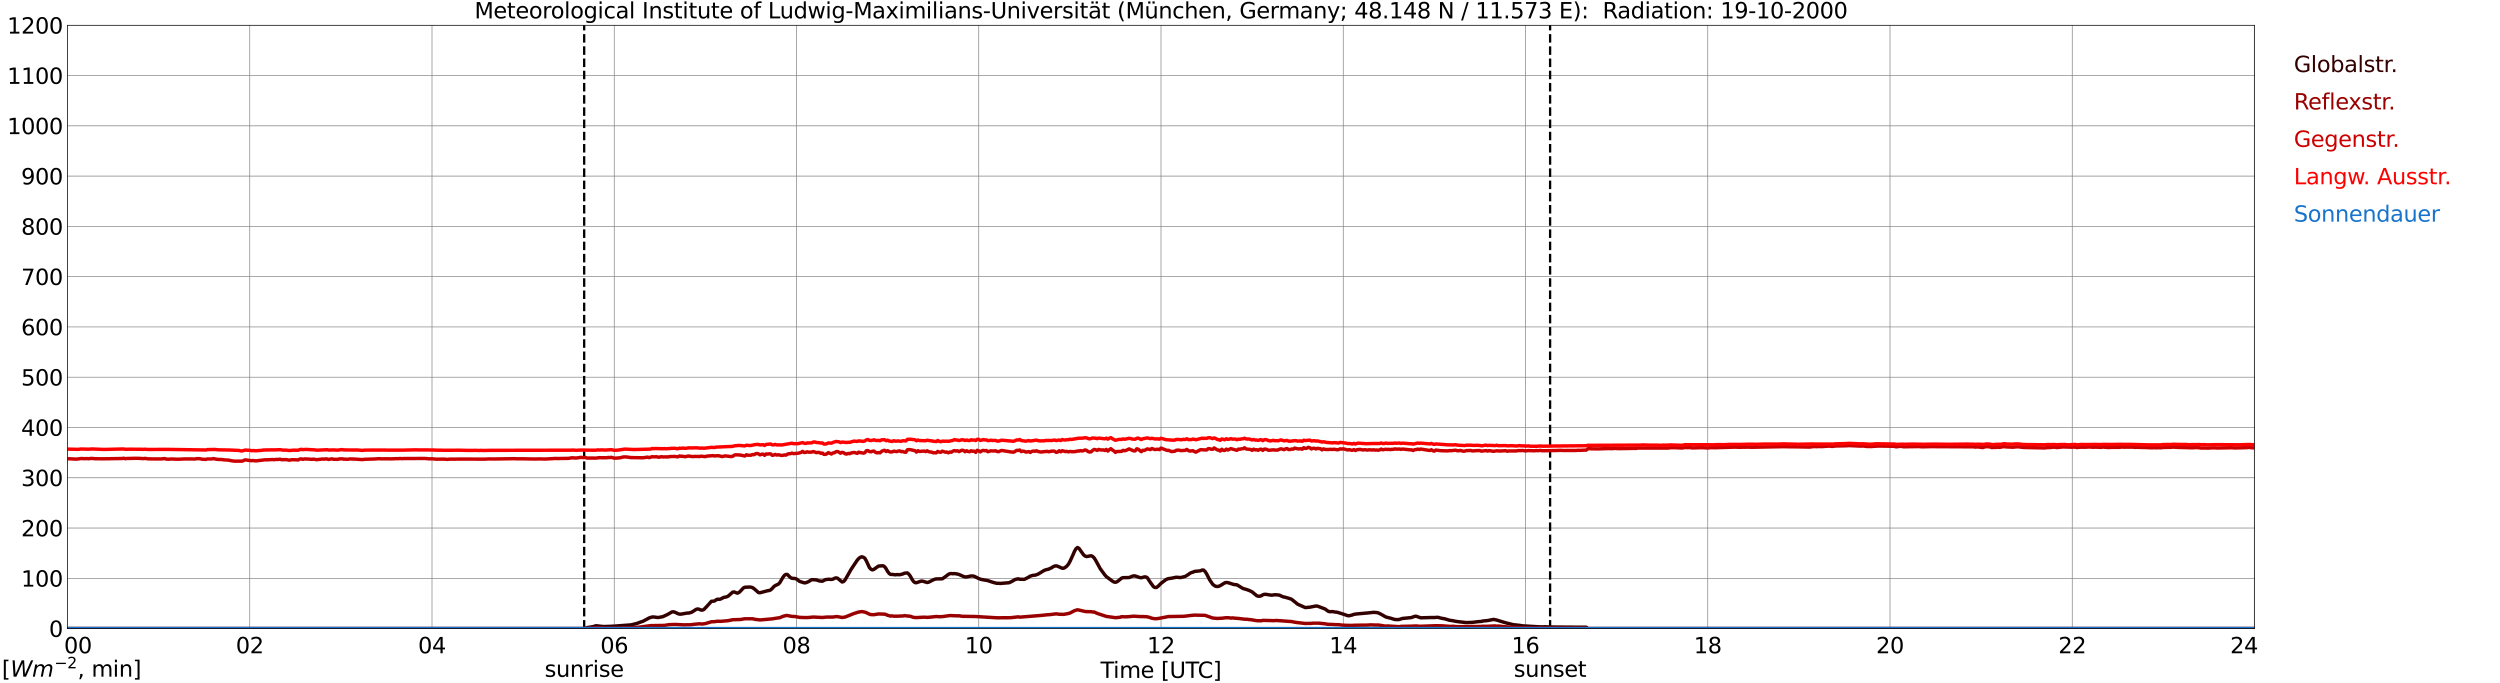 <?xml version="1.0" encoding="utf-8" standalone="no"?>
<!DOCTYPE svg PUBLIC "-//W3C//DTD SVG 1.1//EN"
  "http://www.w3.org/Graphics/SVG/1.1/DTD/svg11.dtd">
<svg xmlns:xlink="http://www.w3.org/1999/xlink" width="1085.4pt" height="296.64pt" viewBox="0 0 1085.4 296.64" xmlns="http://www.w3.org/2000/svg" version="1.1">
 <defs>
  <style type="text/css">*{stroke-linejoin: round; stroke-linecap: butt}</style>
 </defs>
 <g id="figure_1">
  <g id="patch_1">
   <path d="M 0 296.64 
L 1085.4 296.64 
L 1085.4 0 
L 0 0 
z
" style="fill: #ffffff"/>
  </g>
  <g id="axes_1">
   <g id="patch_2">
    <path d="M 29.306 272.909 
L 978.814 272.909 
L 978.814 10.976 
L 29.306 10.976 
z
" style="fill: #ffffff"/>
   </g>
   <g id="patch_3">
    <path d="M 978.814 272.909 
L 978.814 272.909 
L 978.814 10.976 
L 978.814 10.976 
z
" clip-path="url(#p385608a2f0)" style="fill: #d3d3d3; opacity: 0.25; stroke: #d3d3d3; stroke-linejoin: miter"/>
   </g>
   <g id="matplotlib.axis_1">
    <g id="xtick_1">
     <g id="line2d_1">
      <path d="M 29.306 272.909 
L 29.306 10.976 
" clip-path="url(#p385608a2f0)" style="fill: none; stroke: #808080; stroke-width: 0.3; stroke-linecap: square"/>
     </g>
     <g id="line2d_2"/>
     <g id="text_1">
      <!--    00 -->
      <g transform="translate(18.733 283.627) scale(0.095 -0.095)">
       <defs>
        <path id="DejaVuSans-20" transform="scale(0.016)"/>
        <path id="DejaVuSans-30" d="M 2034 4250 
Q 1547 4250 1301 3770 
Q 1056 3291 1056 2328 
Q 1056 1369 1301 889 
Q 1547 409 2034 409 
Q 2525 409 2770 889 
Q 3016 1369 3016 2328 
Q 3016 3291 2770 3770 
Q 2525 4250 2034 4250 
z
M 2034 4750 
Q 2819 4750 3233 4129 
Q 3647 3509 3647 2328 
Q 3647 1150 3233 529 
Q 2819 -91 2034 -91 
Q 1250 -91 836 529 
Q 422 1150 422 2328 
Q 422 3509 836 4129 
Q 1250 4750 2034 4750 
z
" transform="scale(0.016)"/>
       </defs>
       <use xlink:href="#DejaVuSans-20"/>
       <use xlink:href="#DejaVuSans-20" transform="translate(31.787 0)"/>
       <use xlink:href="#DejaVuSans-20" transform="translate(63.574 0)"/>
       <use xlink:href="#DejaVuSans-30" transform="translate(95.361 0)"/>
       <use xlink:href="#DejaVuSans-30" transform="translate(158.984 0)"/>
      </g>
     </g>
    </g>
    <g id="xtick_2">
     <g id="line2d_3">
      <path d="M 108.431 272.909 
L 108.431 10.976 
" clip-path="url(#p385608a2f0)" style="fill: none; stroke: #808080; stroke-width: 0.3; stroke-linecap: square"/>
     </g>
     <g id="line2d_4"/>
     <g id="text_2">
      <!-- 02 -->
      <g transform="translate(102.387 283.627) scale(0.095 -0.095)">
       <defs>
        <path id="DejaVuSans-32" d="M 1228 531 
L 3431 531 
L 3431 0 
L 469 0 
L 469 531 
Q 828 903 1448 1529 
Q 2069 2156 2228 2338 
Q 2531 2678 2651 2914 
Q 2772 3150 2772 3378 
Q 2772 3750 2511 3984 
Q 2250 4219 1831 4219 
Q 1534 4219 1204 4116 
Q 875 4013 500 3803 
L 500 4441 
Q 881 4594 1212 4672 
Q 1544 4750 1819 4750 
Q 2544 4750 2975 4387 
Q 3406 4025 3406 3419 
Q 3406 3131 3298 2873 
Q 3191 2616 2906 2266 
Q 2828 2175 2409 1742 
Q 1991 1309 1228 531 
z
" transform="scale(0.016)"/>
       </defs>
       <use xlink:href="#DejaVuSans-30"/>
       <use xlink:href="#DejaVuSans-32" transform="translate(63.623 0)"/>
      </g>
     </g>
    </g>
    <g id="xtick_3">
     <g id="line2d_5">
      <path d="M 187.557 272.909 
L 187.557 10.976 
" clip-path="url(#p385608a2f0)" style="fill: none; stroke: #808080; stroke-width: 0.3; stroke-linecap: square"/>
     </g>
     <g id="line2d_6"/>
     <g id="text_3">
      <!-- 04 -->
      <g transform="translate(181.513 283.627) scale(0.095 -0.095)">
       <defs>
        <path id="DejaVuSans-34" d="M 2419 4116 
L 825 1625 
L 2419 1625 
L 2419 4116 
z
M 2253 4666 
L 3047 4666 
L 3047 1625 
L 3713 1625 
L 3713 1100 
L 3047 1100 
L 3047 0 
L 2419 0 
L 2419 1100 
L 313 1100 
L 313 1709 
L 2253 4666 
z
" transform="scale(0.016)"/>
       </defs>
       <use xlink:href="#DejaVuSans-30"/>
       <use xlink:href="#DejaVuSans-34" transform="translate(63.623 0)"/>
      </g>
     </g>
    </g>
    <g id="xtick_4">
     <g id="line2d_7">
      <path d="M 266.683 272.909 
L 266.683 10.976 
" clip-path="url(#p385608a2f0)" style="fill: none; stroke: #808080; stroke-width: 0.3; stroke-linecap: square"/>
     </g>
     <g id="line2d_8"/>
     <g id="text_4">
      <!-- 06 -->
      <g transform="translate(260.638 283.627) scale(0.095 -0.095)">
       <defs>
        <path id="DejaVuSans-36" d="M 2113 2584 
Q 1688 2584 1439 2293 
Q 1191 2003 1191 1497 
Q 1191 994 1439 701 
Q 1688 409 2113 409 
Q 2538 409 2786 701 
Q 3034 994 3034 1497 
Q 3034 2003 2786 2293 
Q 2538 2584 2113 2584 
z
M 3366 4563 
L 3366 3988 
Q 3128 4100 2886 4159 
Q 2644 4219 2406 4219 
Q 1781 4219 1451 3797 
Q 1122 3375 1075 2522 
Q 1259 2794 1537 2939 
Q 1816 3084 2150 3084 
Q 2853 3084 3261 2657 
Q 3669 2231 3669 1497 
Q 3669 778 3244 343 
Q 2819 -91 2113 -91 
Q 1303 -91 875 529 
Q 447 1150 447 2328 
Q 447 3434 972 4092 
Q 1497 4750 2381 4750 
Q 2619 4750 2861 4703 
Q 3103 4656 3366 4563 
z
" transform="scale(0.016)"/>
       </defs>
       <use xlink:href="#DejaVuSans-30"/>
       <use xlink:href="#DejaVuSans-36" transform="translate(63.623 0)"/>
      </g>
     </g>
    </g>
    <g id="xtick_5">
     <g id="line2d_9">
      <path d="M 345.808 272.909 
L 345.808 10.976 
" clip-path="url(#p385608a2f0)" style="fill: none; stroke: #808080; stroke-width: 0.3; stroke-linecap: square"/>
     </g>
     <g id="line2d_10"/>
     <g id="text_5">
      <!-- 08 -->
      <g transform="translate(339.764 283.627) scale(0.095 -0.095)">
       <defs>
        <path id="DejaVuSans-38" d="M 2034 2216 
Q 1584 2216 1326 1975 
Q 1069 1734 1069 1313 
Q 1069 891 1326 650 
Q 1584 409 2034 409 
Q 2484 409 2743 651 
Q 3003 894 3003 1313 
Q 3003 1734 2745 1975 
Q 2488 2216 2034 2216 
z
M 1403 2484 
Q 997 2584 770 2862 
Q 544 3141 544 3541 
Q 544 4100 942 4425 
Q 1341 4750 2034 4750 
Q 2731 4750 3128 4425 
Q 3525 4100 3525 3541 
Q 3525 3141 3298 2862 
Q 3072 2584 2669 2484 
Q 3125 2378 3379 2068 
Q 3634 1759 3634 1313 
Q 3634 634 3220 271 
Q 2806 -91 2034 -91 
Q 1263 -91 848 271 
Q 434 634 434 1313 
Q 434 1759 690 2068 
Q 947 2378 1403 2484 
z
M 1172 3481 
Q 1172 3119 1398 2916 
Q 1625 2713 2034 2713 
Q 2441 2713 2670 2916 
Q 2900 3119 2900 3481 
Q 2900 3844 2670 4047 
Q 2441 4250 2034 4250 
Q 1625 4250 1398 4047 
Q 1172 3844 1172 3481 
z
" transform="scale(0.016)"/>
       </defs>
       <use xlink:href="#DejaVuSans-30"/>
       <use xlink:href="#DejaVuSans-38" transform="translate(63.623 0)"/>
      </g>
     </g>
    </g>
    <g id="xtick_6">
     <g id="line2d_11">
      <path d="M 424.934 272.909 
L 424.934 10.976 
" clip-path="url(#p385608a2f0)" style="fill: none; stroke: #808080; stroke-width: 0.3; stroke-linecap: square"/>
     </g>
     <g id="line2d_12"/>
     <g id="text_6">
      <!-- 10 -->
      <g transform="translate(418.89 283.627) scale(0.095 -0.095)">
       <defs>
        <path id="DejaVuSans-31" d="M 794 531 
L 1825 531 
L 1825 4091 
L 703 3866 
L 703 4441 
L 1819 4666 
L 2450 4666 
L 2450 531 
L 3481 531 
L 3481 0 
L 794 0 
L 794 531 
z
" transform="scale(0.016)"/>
       </defs>
       <use xlink:href="#DejaVuSans-31"/>
       <use xlink:href="#DejaVuSans-30" transform="translate(63.623 0)"/>
      </g>
     </g>
    </g>
    <g id="xtick_7">
     <g id="line2d_13">
      <path d="M 504.06 272.909 
L 504.06 10.976 
" clip-path="url(#p385608a2f0)" style="fill: none; stroke: #808080; stroke-width: 0.3; stroke-linecap: square"/>
     </g>
     <g id="line2d_14"/>
     <g id="text_7">
      <!-- 12 -->
      <g transform="translate(498.015 283.627) scale(0.095 -0.095)">
       <use xlink:href="#DejaVuSans-31"/>
       <use xlink:href="#DejaVuSans-32" transform="translate(63.623 0)"/>
      </g>
     </g>
    </g>
    <g id="xtick_8">
     <g id="line2d_15">
      <path d="M 583.185 272.909 
L 583.185 10.976 
" clip-path="url(#p385608a2f0)" style="fill: none; stroke: #808080; stroke-width: 0.3; stroke-linecap: square"/>
     </g>
     <g id="line2d_16"/>
     <g id="text_8">
      <!-- 14 -->
      <g transform="translate(577.141 283.627) scale(0.095 -0.095)">
       <use xlink:href="#DejaVuSans-31"/>
       <use xlink:href="#DejaVuSans-34" transform="translate(63.623 0)"/>
      </g>
     </g>
    </g>
    <g id="xtick_9">
     <g id="line2d_17">
      <path d="M 662.311 272.909 
L 662.311 10.976 
" clip-path="url(#p385608a2f0)" style="fill: none; stroke: #808080; stroke-width: 0.3; stroke-linecap: square"/>
     </g>
     <g id="line2d_18"/>
     <g id="text_9">
      <!-- 16 -->
      <g transform="translate(656.267 283.627) scale(0.095 -0.095)">
       <use xlink:href="#DejaVuSans-31"/>
       <use xlink:href="#DejaVuSans-36" transform="translate(63.623 0)"/>
      </g>
     </g>
    </g>
    <g id="xtick_10">
     <g id="line2d_19">
      <path d="M 741.437 272.909 
L 741.437 10.976 
" clip-path="url(#p385608a2f0)" style="fill: none; stroke: #808080; stroke-width: 0.3; stroke-linecap: square"/>
     </g>
     <g id="line2d_20"/>
     <g id="text_10">
      <!-- 18 -->
      <g transform="translate(735.392 283.627) scale(0.095 -0.095)">
       <use xlink:href="#DejaVuSans-31"/>
       <use xlink:href="#DejaVuSans-38" transform="translate(63.623 0)"/>
      </g>
     </g>
    </g>
    <g id="xtick_11">
     <g id="line2d_21">
      <path d="M 820.562 272.909 
L 820.562 10.976 
" clip-path="url(#p385608a2f0)" style="fill: none; stroke: #808080; stroke-width: 0.3; stroke-linecap: square"/>
     </g>
     <g id="line2d_22"/>
     <g id="text_11">
      <!-- 20 -->
      <g transform="translate(814.518 283.627) scale(0.095 -0.095)">
       <use xlink:href="#DejaVuSans-32"/>
       <use xlink:href="#DejaVuSans-30" transform="translate(63.623 0)"/>
      </g>
     </g>
    </g>
    <g id="xtick_12">
     <g id="line2d_23">
      <path d="M 899.688 272.909 
L 899.688 10.976 
" clip-path="url(#p385608a2f0)" style="fill: none; stroke: #808080; stroke-width: 0.3; stroke-linecap: square"/>
     </g>
     <g id="line2d_24"/>
     <g id="text_12">
      <!-- 22 -->
      <g transform="translate(893.644 283.627) scale(0.095 -0.095)">
       <use xlink:href="#DejaVuSans-32"/>
       <use xlink:href="#DejaVuSans-32" transform="translate(63.623 0)"/>
      </g>
     </g>
    </g>
    <g id="xtick_13">
     <g id="line2d_25">
      <path d="M 978.814 272.909 
L 978.814 10.976 
" clip-path="url(#p385608a2f0)" style="fill: none; stroke: #808080; stroke-width: 0.3; stroke-linecap: square"/>
     </g>
     <g id="line2d_26"/>
     <g id="text_13">
      <!-- 24    -->
      <g transform="translate(968.241 283.627) scale(0.095 -0.095)">
       <use xlink:href="#DejaVuSans-32"/>
       <use xlink:href="#DejaVuSans-34" transform="translate(63.623 0)"/>
       <use xlink:href="#DejaVuSans-20" transform="translate(127.246 0)"/>
       <use xlink:href="#DejaVuSans-20" transform="translate(159.033 0)"/>
       <use xlink:href="#DejaVuSans-20" transform="translate(190.82 0)"/>
      </g>
     </g>
    </g>
    <g id="text_14">
     <!-- Time [UTC] -->
     <g transform="translate(477.806 294.322) scale(0.095 -0.095)">
      <defs>
       <path id="DejaVuSans-54" d="M -19 4666 
L 3928 4666 
L 3928 4134 
L 2272 4134 
L 2272 0 
L 1638 0 
L 1638 4134 
L -19 4134 
L -19 4666 
z
" transform="scale(0.016)"/>
       <path id="DejaVuSans-69" d="M 603 3500 
L 1178 3500 
L 1178 0 
L 603 0 
L 603 3500 
z
M 603 4863 
L 1178 4863 
L 1178 4134 
L 603 4134 
L 603 4863 
z
" transform="scale(0.016)"/>
       <path id="DejaVuSans-6d" d="M 3328 2828 
Q 3544 3216 3844 3400 
Q 4144 3584 4550 3584 
Q 5097 3584 5394 3201 
Q 5691 2819 5691 2113 
L 5691 0 
L 5113 0 
L 5113 2094 
Q 5113 2597 4934 2840 
Q 4756 3084 4391 3084 
Q 3944 3084 3684 2787 
Q 3425 2491 3425 1978 
L 3425 0 
L 2847 0 
L 2847 2094 
Q 2847 2600 2669 2842 
Q 2491 3084 2119 3084 
Q 1678 3084 1418 2786 
Q 1159 2488 1159 1978 
L 1159 0 
L 581 0 
L 581 3500 
L 1159 3500 
L 1159 2956 
Q 1356 3278 1631 3431 
Q 1906 3584 2284 3584 
Q 2666 3584 2933 3390 
Q 3200 3197 3328 2828 
z
" transform="scale(0.016)"/>
       <path id="DejaVuSans-65" d="M 3597 1894 
L 3597 1613 
L 953 1613 
Q 991 1019 1311 708 
Q 1631 397 2203 397 
Q 2534 397 2845 478 
Q 3156 559 3463 722 
L 3463 178 
Q 3153 47 2828 -22 
Q 2503 -91 2169 -91 
Q 1331 -91 842 396 
Q 353 884 353 1716 
Q 353 2575 817 3079 
Q 1281 3584 2069 3584 
Q 2775 3584 3186 3129 
Q 3597 2675 3597 1894 
z
M 3022 2063 
Q 3016 2534 2758 2815 
Q 2500 3097 2075 3097 
Q 1594 3097 1305 2825 
Q 1016 2553 972 2059 
L 3022 2063 
z
" transform="scale(0.016)"/>
       <path id="DejaVuSans-5b" d="M 550 4863 
L 1875 4863 
L 1875 4416 
L 1125 4416 
L 1125 -397 
L 1875 -397 
L 1875 -844 
L 550 -844 
L 550 4863 
z
" transform="scale(0.016)"/>
       <path id="DejaVuSans-55" d="M 556 4666 
L 1191 4666 
L 1191 1831 
Q 1191 1081 1462 751 
Q 1734 422 2344 422 
Q 2950 422 3222 751 
Q 3494 1081 3494 1831 
L 3494 4666 
L 4128 4666 
L 4128 1753 
Q 4128 841 3676 375 
Q 3225 -91 2344 -91 
Q 1459 -91 1007 375 
Q 556 841 556 1753 
L 556 4666 
z
" transform="scale(0.016)"/>
       <path id="DejaVuSans-43" d="M 4122 4306 
L 4122 3641 
Q 3803 3938 3442 4084 
Q 3081 4231 2675 4231 
Q 1875 4231 1450 3742 
Q 1025 3253 1025 2328 
Q 1025 1406 1450 917 
Q 1875 428 2675 428 
Q 3081 428 3442 575 
Q 3803 722 4122 1019 
L 4122 359 
Q 3791 134 3420 21 
Q 3050 -91 2638 -91 
Q 1578 -91 968 557 
Q 359 1206 359 2328 
Q 359 3453 968 4101 
Q 1578 4750 2638 4750 
Q 3056 4750 3426 4639 
Q 3797 4528 4122 4306 
z
" transform="scale(0.016)"/>
       <path id="DejaVuSans-5d" d="M 1947 4863 
L 1947 -844 
L 622 -844 
L 622 -397 
L 1369 -397 
L 1369 4416 
L 622 4416 
L 622 4863 
L 1947 4863 
z
" transform="scale(0.016)"/>
      </defs>
      <use xlink:href="#DejaVuSans-54"/>
      <use xlink:href="#DejaVuSans-69" transform="translate(57.959 0)"/>
      <use xlink:href="#DejaVuSans-6d" transform="translate(85.742 0)"/>
      <use xlink:href="#DejaVuSans-65" transform="translate(183.154 0)"/>
      <use xlink:href="#DejaVuSans-20" transform="translate(244.678 0)"/>
      <use xlink:href="#DejaVuSans-5b" transform="translate(276.465 0)"/>
      <use xlink:href="#DejaVuSans-55" transform="translate(315.479 0)"/>
      <use xlink:href="#DejaVuSans-54" transform="translate(388.672 0)"/>
      <use xlink:href="#DejaVuSans-43" transform="translate(443.881 0)"/>
      <use xlink:href="#DejaVuSans-5d" transform="translate(513.705 0)"/>
     </g>
    </g>
   </g>
   <g id="matplotlib.axis_2">
    <g id="ytick_1">
     <g id="line2d_27">
      <path d="M 29.306 272.909 
L 978.814 272.909 
" clip-path="url(#p385608a2f0)" style="fill: none; stroke: #808080; stroke-width: 0.3; stroke-linecap: square"/>
     </g>
     <g id="line2d_28"/>
     <g id="text_15">
      <!-- 0 -->
      <g transform="translate(21.261 276.518) scale(0.095 -0.095)">
       <use xlink:href="#DejaVuSans-30"/>
      </g>
     </g>
    </g>
    <g id="ytick_2">
     <g id="line2d_29">
      <path d="M 29.306 251.081 
L 978.814 251.081 
" clip-path="url(#p385608a2f0)" style="fill: none; stroke: #808080; stroke-width: 0.3; stroke-linecap: square"/>
     </g>
     <g id="line2d_30"/>
     <g id="text_16">
      <!-- 100 -->
      <g transform="translate(9.173 254.69) scale(0.095 -0.095)">
       <use xlink:href="#DejaVuSans-31"/>
       <use xlink:href="#DejaVuSans-30" transform="translate(63.623 0)"/>
       <use xlink:href="#DejaVuSans-30" transform="translate(127.246 0)"/>
      </g>
     </g>
    </g>
    <g id="ytick_3">
     <g id="line2d_31">
      <path d="M 29.306 229.253 
L 978.814 229.253 
" clip-path="url(#p385608a2f0)" style="fill: none; stroke: #808080; stroke-width: 0.3; stroke-linecap: square"/>
     </g>
     <g id="line2d_32"/>
     <g id="text_17">
      <!-- 200 -->
      <g transform="translate(9.173 232.863) scale(0.095 -0.095)">
       <use xlink:href="#DejaVuSans-32"/>
       <use xlink:href="#DejaVuSans-30" transform="translate(63.623 0)"/>
       <use xlink:href="#DejaVuSans-30" transform="translate(127.246 0)"/>
      </g>
     </g>
    </g>
    <g id="ytick_4">
     <g id="line2d_33">
      <path d="M 29.306 207.426 
L 978.814 207.426 
" clip-path="url(#p385608a2f0)" style="fill: none; stroke: #808080; stroke-width: 0.3; stroke-linecap: square"/>
     </g>
     <g id="line2d_34"/>
     <g id="text_18">
      <!-- 300 -->
      <g transform="translate(9.173 211.035) scale(0.095 -0.095)">
       <defs>
        <path id="DejaVuSans-33" d="M 2597 2516 
Q 3050 2419 3304 2112 
Q 3559 1806 3559 1356 
Q 3559 666 3084 287 
Q 2609 -91 1734 -91 
Q 1441 -91 1130 -33 
Q 819 25 488 141 
L 488 750 
Q 750 597 1062 519 
Q 1375 441 1716 441 
Q 2309 441 2620 675 
Q 2931 909 2931 1356 
Q 2931 1769 2642 2001 
Q 2353 2234 1838 2234 
L 1294 2234 
L 1294 2753 
L 1863 2753 
Q 2328 2753 2575 2939 
Q 2822 3125 2822 3475 
Q 2822 3834 2567 4026 
Q 2313 4219 1838 4219 
Q 1578 4219 1281 4162 
Q 984 4106 628 3988 
L 628 4550 
Q 988 4650 1302 4700 
Q 1616 4750 1894 4750 
Q 2613 4750 3031 4423 
Q 3450 4097 3450 3541 
Q 3450 3153 3228 2886 
Q 3006 2619 2597 2516 
z
" transform="scale(0.016)"/>
       </defs>
       <use xlink:href="#DejaVuSans-33"/>
       <use xlink:href="#DejaVuSans-30" transform="translate(63.623 0)"/>
       <use xlink:href="#DejaVuSans-30" transform="translate(127.246 0)"/>
      </g>
     </g>
    </g>
    <g id="ytick_5">
     <g id="line2d_35">
      <path d="M 29.306 185.598 
L 978.814 185.598 
" clip-path="url(#p385608a2f0)" style="fill: none; stroke: #808080; stroke-width: 0.3; stroke-linecap: square"/>
     </g>
     <g id="line2d_36"/>
     <g id="text_19">
      <!-- 400 -->
      <g transform="translate(9.173 189.207) scale(0.095 -0.095)">
       <use xlink:href="#DejaVuSans-34"/>
       <use xlink:href="#DejaVuSans-30" transform="translate(63.623 0)"/>
       <use xlink:href="#DejaVuSans-30" transform="translate(127.246 0)"/>
      </g>
     </g>
    </g>
    <g id="ytick_6">
     <g id="line2d_37">
      <path d="M 29.306 163.77 
L 978.814 163.77 
" clip-path="url(#p385608a2f0)" style="fill: none; stroke: #808080; stroke-width: 0.3; stroke-linecap: square"/>
     </g>
     <g id="line2d_38"/>
     <g id="text_20">
      <!-- 500 -->
      <g transform="translate(9.173 167.379) scale(0.095 -0.095)">
       <defs>
        <path id="DejaVuSans-35" d="M 691 4666 
L 3169 4666 
L 3169 4134 
L 1269 4134 
L 1269 2991 
Q 1406 3038 1543 3061 
Q 1681 3084 1819 3084 
Q 2600 3084 3056 2656 
Q 3513 2228 3513 1497 
Q 3513 744 3044 326 
Q 2575 -91 1722 -91 
Q 1428 -91 1123 -41 
Q 819 9 494 109 
L 494 744 
Q 775 591 1075 516 
Q 1375 441 1709 441 
Q 2250 441 2565 725 
Q 2881 1009 2881 1497 
Q 2881 1984 2565 2268 
Q 2250 2553 1709 2553 
Q 1456 2553 1204 2497 
Q 953 2441 691 2322 
L 691 4666 
z
" transform="scale(0.016)"/>
       </defs>
       <use xlink:href="#DejaVuSans-35"/>
       <use xlink:href="#DejaVuSans-30" transform="translate(63.623 0)"/>
       <use xlink:href="#DejaVuSans-30" transform="translate(127.246 0)"/>
      </g>
     </g>
    </g>
    <g id="ytick_7">
     <g id="line2d_39">
      <path d="M 29.306 141.942 
L 978.814 141.942 
" clip-path="url(#p385608a2f0)" style="fill: none; stroke: #808080; stroke-width: 0.3; stroke-linecap: square"/>
     </g>
     <g id="line2d_40"/>
     <g id="text_21">
      <!-- 600 -->
      <g transform="translate(9.173 145.551) scale(0.095 -0.095)">
       <use xlink:href="#DejaVuSans-36"/>
       <use xlink:href="#DejaVuSans-30" transform="translate(63.623 0)"/>
       <use xlink:href="#DejaVuSans-30" transform="translate(127.246 0)"/>
      </g>
     </g>
    </g>
    <g id="ytick_8">
     <g id="line2d_41">
      <path d="M 29.306 120.114 
L 978.814 120.114 
" clip-path="url(#p385608a2f0)" style="fill: none; stroke: #808080; stroke-width: 0.3; stroke-linecap: square"/>
     </g>
     <g id="line2d_42"/>
     <g id="text_22">
      <!-- 700 -->
      <g transform="translate(9.173 123.724) scale(0.095 -0.095)">
       <defs>
        <path id="DejaVuSans-37" d="M 525 4666 
L 3525 4666 
L 3525 4397 
L 1831 0 
L 1172 0 
L 2766 4134 
L 525 4134 
L 525 4666 
z
" transform="scale(0.016)"/>
       </defs>
       <use xlink:href="#DejaVuSans-37"/>
       <use xlink:href="#DejaVuSans-30" transform="translate(63.623 0)"/>
       <use xlink:href="#DejaVuSans-30" transform="translate(127.246 0)"/>
      </g>
     </g>
    </g>
    <g id="ytick_9">
     <g id="line2d_43">
      <path d="M 29.306 98.287 
L 978.814 98.287 
" clip-path="url(#p385608a2f0)" style="fill: none; stroke: #808080; stroke-width: 0.3; stroke-linecap: square"/>
     </g>
     <g id="line2d_44"/>
     <g id="text_23">
      <!-- 800 -->
      <g transform="translate(9.173 101.896) scale(0.095 -0.095)">
       <use xlink:href="#DejaVuSans-38"/>
       <use xlink:href="#DejaVuSans-30" transform="translate(63.623 0)"/>
       <use xlink:href="#DejaVuSans-30" transform="translate(127.246 0)"/>
      </g>
     </g>
    </g>
    <g id="ytick_10">
     <g id="line2d_45">
      <path d="M 29.306 76.459 
L 978.814 76.459 
" clip-path="url(#p385608a2f0)" style="fill: none; stroke: #808080; stroke-width: 0.3; stroke-linecap: square"/>
     </g>
     <g id="line2d_46"/>
     <g id="text_24">
      <!-- 900 -->
      <g transform="translate(9.173 80.068) scale(0.095 -0.095)">
       <defs>
        <path id="DejaVuSans-39" d="M 703 97 
L 703 672 
Q 941 559 1184 500 
Q 1428 441 1663 441 
Q 2288 441 2617 861 
Q 2947 1281 2994 2138 
Q 2813 1869 2534 1725 
Q 2256 1581 1919 1581 
Q 1219 1581 811 2004 
Q 403 2428 403 3163 
Q 403 3881 828 4315 
Q 1253 4750 1959 4750 
Q 2769 4750 3195 4129 
Q 3622 3509 3622 2328 
Q 3622 1225 3098 567 
Q 2575 -91 1691 -91 
Q 1453 -91 1209 -44 
Q 966 3 703 97 
z
M 1959 2075 
Q 2384 2075 2632 2365 
Q 2881 2656 2881 3163 
Q 2881 3666 2632 3958 
Q 2384 4250 1959 4250 
Q 1534 4250 1286 3958 
Q 1038 3666 1038 3163 
Q 1038 2656 1286 2365 
Q 1534 2075 1959 2075 
z
" transform="scale(0.016)"/>
       </defs>
       <use xlink:href="#DejaVuSans-39"/>
       <use xlink:href="#DejaVuSans-30" transform="translate(63.623 0)"/>
       <use xlink:href="#DejaVuSans-30" transform="translate(127.246 0)"/>
      </g>
     </g>
    </g>
    <g id="ytick_11">
     <g id="line2d_47">
      <path d="M 29.306 54.631 
L 978.814 54.631 
" clip-path="url(#p385608a2f0)" style="fill: none; stroke: #808080; stroke-width: 0.3; stroke-linecap: square"/>
     </g>
     <g id="line2d_48"/>
     <g id="text_25">
      <!-- 1000 -->
      <g transform="translate(3.128 58.24) scale(0.095 -0.095)">
       <use xlink:href="#DejaVuSans-31"/>
       <use xlink:href="#DejaVuSans-30" transform="translate(63.623 0)"/>
       <use xlink:href="#DejaVuSans-30" transform="translate(127.246 0)"/>
       <use xlink:href="#DejaVuSans-30" transform="translate(190.869 0)"/>
      </g>
     </g>
    </g>
    <g id="ytick_12">
     <g id="line2d_49">
      <path d="M 29.306 32.803 
L 978.814 32.803 
" clip-path="url(#p385608a2f0)" style="fill: none; stroke: #808080; stroke-width: 0.3; stroke-linecap: square"/>
     </g>
     <g id="line2d_50"/>
     <g id="text_26">
      <!-- 1100 -->
      <g transform="translate(3.128 36.413) scale(0.095 -0.095)">
       <use xlink:href="#DejaVuSans-31"/>
       <use xlink:href="#DejaVuSans-31" transform="translate(63.623 0)"/>
       <use xlink:href="#DejaVuSans-30" transform="translate(127.246 0)"/>
       <use xlink:href="#DejaVuSans-30" transform="translate(190.869 0)"/>
      </g>
     </g>
    </g>
    <g id="ytick_13">
     <g id="line2d_51">
      <path d="M 29.306 10.976 
L 978.814 10.976 
" clip-path="url(#p385608a2f0)" style="fill: none; stroke: #808080; stroke-width: 0.3; stroke-linecap: square"/>
     </g>
     <g id="line2d_52"/>
     <g id="text_27">
      <!-- 1200 -->
      <g transform="translate(3.128 14.585) scale(0.095 -0.095)">
       <use xlink:href="#DejaVuSans-31"/>
       <use xlink:href="#DejaVuSans-32" transform="translate(63.623 0)"/>
       <use xlink:href="#DejaVuSans-30" transform="translate(127.246 0)"/>
       <use xlink:href="#DejaVuSans-30" transform="translate(190.869 0)"/>
      </g>
     </g>
    </g>
   </g>
   <g id="line2d_53">
    <path d="M 253.627 272.909 
L 253.627 10.976 
" clip-path="url(#p385608a2f0)" style="fill: none; stroke-dasharray: 3.7,1.6; stroke-dashoffset: 0; stroke: #000000"/>
   </g>
   <g id="line2d_54">
    <path d="M 672.993 272.909 
L 672.993 10.976 
" clip-path="url(#p385608a2f0)" style="fill: none; stroke-dasharray: 3.7,1.6; stroke-dashoffset: 0; stroke: #000000"/>
   </g>
   <g id="line2d_55">
    <path d="M 29.306 272.909 
L 254.155 272.909 
L 254.814 272.488 
L 257.451 272.075 
L 258.77 271.665 
L 260.748 271.892 
L 262.067 272.029 
L 264.705 271.937 
L 266.683 271.846 
L 273.936 271.298 
L 276.573 270.656 
L 277.892 270.154 
L 279.211 269.696 
L 281.189 268.644 
L 281.849 268.277 
L 283.167 267.867 
L 283.827 267.867 
L 285.145 268.048 
L 285.805 268.094 
L 287.783 267.729 
L 289.761 266.812 
L 291.739 265.669 
L 292.399 265.623 
L 293.058 265.806 
L 294.377 266.448 
L 295.036 266.631 
L 295.696 266.631 
L 298.333 266.173 
L 298.992 266.173 
L 300.311 265.806 
L 302.289 264.525 
L 302.949 264.387 
L 303.608 264.525 
L 304.267 264.846 
L 304.927 264.891 
L 305.586 264.616 
L 306.905 263.243 
L 308.883 261.048 
L 310.202 260.956 
L 310.861 260.452 
L 311.521 260.133 
L 312.18 260.225 
L 312.839 260.087 
L 314.158 259.4 
L 315.477 259.125 
L 316.136 258.806 
L 318.114 257.066 
L 318.774 257.02 
L 320.093 257.525 
L 320.752 257.295 
L 321.411 256.7 
L 322.73 255.281 
L 323.39 254.962 
L 325.368 254.87 
L 326.027 254.916 
L 326.686 255.1 
L 327.346 255.556 
L 329.324 257.295 
L 329.983 257.341 
L 333.28 256.47 
L 333.94 256.381 
L 334.599 256.106 
L 335.258 255.51 
L 335.918 254.733 
L 336.577 254.229 
L 337.896 253.635 
L 338.555 252.993 
L 339.874 250.706 
L 340.533 249.837 
L 341.193 249.378 
L 341.852 249.424 
L 343.171 250.751 
L 343.83 251.072 
L 345.149 251.164 
L 345.808 251.391 
L 347.127 252.399 
L 349.105 253.039 
L 349.765 253.039 
L 351.083 252.491 
L 352.402 251.666 
L 354.38 251.758 
L 355.699 252.216 
L 357.018 252.354 
L 358.337 251.666 
L 359.655 251.483 
L 360.974 251.574 
L 361.634 251.437 
L 362.293 251.072 
L 362.952 250.889 
L 363.612 251.026 
L 365.59 252.672 
L 366.249 252.491 
L 366.909 251.758 
L 369.546 247.137 
L 372.184 243.201 
L 372.843 242.468 
L 373.502 241.966 
L 374.162 241.737 
L 374.821 241.92 
L 375.481 242.376 
L 376.14 243.522 
L 377.459 246.403 
L 378.118 247.137 
L 378.777 247.41 
L 379.437 247.183 
L 381.415 245.764 
L 382.734 245.672 
L 383.393 245.626 
L 384.053 246.039 
L 384.712 246.908 
L 385.371 248.097 
L 386.031 248.966 
L 386.69 249.424 
L 387.349 249.378 
L 388.668 249.562 
L 389.328 249.47 
L 390.646 249.516 
L 391.965 249.195 
L 392.624 248.874 
L 393.943 248.737 
L 394.603 249.287 
L 395.262 250.201 
L 395.921 251.437 
L 396.581 252.399 
L 397.24 252.947 
L 397.899 252.993 
L 399.878 252.308 
L 400.537 252.308 
L 402.515 252.901 
L 403.175 252.764 
L 405.153 251.758 
L 405.812 251.483 
L 406.471 251.345 
L 409.109 251.299 
L 410.428 250.385 
L 411.746 249.378 
L 412.406 249.058 
L 413.065 249.012 
L 413.725 249.103 
L 414.384 249.012 
L 415.703 249.241 
L 416.362 249.424 
L 418.34 250.293 
L 419 250.476 
L 419.659 250.476 
L 421.637 250.064 
L 422.297 250.064 
L 422.956 250.201 
L 424.275 250.843 
L 424.934 251.21 
L 426.253 251.62 
L 428.89 252.079 
L 430.209 252.537 
L 431.528 252.947 
L 432.847 253.268 
L 433.506 253.222 
L 434.165 253.314 
L 438.122 252.993 
L 439.44 252.354 
L 440.759 251.574 
L 442.078 251.299 
L 442.737 251.483 
L 444.716 251.529 
L 446.034 250.889 
L 447.353 250.11 
L 448.672 249.745 
L 449.331 249.745 
L 450.65 249.287 
L 453.287 247.685 
L 453.947 247.41 
L 455.266 247.091 
L 456.584 246.495 
L 457.244 246.039 
L 457.903 245.764 
L 458.563 245.672 
L 459.222 245.855 
L 461.2 246.724 
L 461.859 246.678 
L 462.519 246.312 
L 463.178 245.764 
L 463.838 244.985 
L 464.497 243.841 
L 465.816 240.96 
L 466.475 239.403 
L 467.134 238.259 
L 467.794 237.709 
L 468.453 238.076 
L 470.431 240.868 
L 471.091 241.416 
L 471.75 241.645 
L 473.728 241.278 
L 474.388 241.599 
L 475.047 242.241 
L 475.706 243.293 
L 477.685 246.908 
L 479.663 249.608 
L 480.322 250.339 
L 482.96 252.308 
L 483.619 252.672 
L 484.278 252.81 
L 484.938 252.581 
L 485.597 252.124 
L 486.916 251.026 
L 487.575 250.797 
L 490.213 250.751 
L 491.532 250.201 
L 492.191 250.018 
L 492.85 250.064 
L 494.828 250.751 
L 495.488 250.843 
L 496.807 250.476 
L 497.466 250.476 
L 498.125 250.843 
L 499.444 252.856 
L 500.763 254.687 
L 501.422 255.054 
L 502.082 255.054 
L 502.741 254.595 
L 504.06 253.268 
L 506.038 251.758 
L 506.697 251.391 
L 507.357 251.21 
L 508.675 251.026 
L 510.654 250.614 
L 511.972 250.706 
L 512.632 250.751 
L 514.61 250.247 
L 515.929 249.424 
L 516.588 248.92 
L 517.247 248.601 
L 517.907 248.418 
L 518.566 248.097 
L 521.204 247.822 
L 521.863 247.501 
L 522.522 247.501 
L 523.182 248.097 
L 523.841 249.103 
L 525.16 251.712 
L 526.479 253.635 
L 527.138 254.183 
L 527.797 254.549 
L 528.457 254.641 
L 529.116 254.549 
L 529.776 254.274 
L 531.754 253.039 
L 532.413 252.901 
L 533.073 252.947 
L 535.71 253.772 
L 537.029 253.908 
L 539.666 255.51 
L 540.985 255.877 
L 542.304 256.335 
L 543.623 256.975 
L 545.601 258.623 
L 546.26 258.852 
L 546.919 258.852 
L 547.579 258.668 
L 548.238 258.256 
L 548.898 258.027 
L 549.557 258.027 
L 551.535 258.348 
L 552.195 258.393 
L 553.513 258.21 
L 554.832 258.302 
L 555.491 258.393 
L 556.81 259.033 
L 558.129 259.354 
L 559.448 259.72 
L 560.766 260.179 
L 563.404 262.329 
L 566.701 263.794 
L 568.679 263.61 
L 571.317 263.106 
L 571.976 263.152 
L 575.273 264.387 
L 576.592 265.35 
L 577.251 265.577 
L 578.57 265.531 
L 579.889 265.76 
L 580.548 265.806 
L 583.185 266.631 
L 585.164 267.317 
L 585.823 267.317 
L 587.142 266.996 
L 587.801 266.721 
L 589.12 266.539 
L 593.736 266.127 
L 596.373 265.852 
L 597.692 265.944 
L 598.351 266.081 
L 599.67 266.721 
L 601.648 267.867 
L 603.626 268.369 
L 605.604 268.965 
L 606.923 269.01 
L 607.582 268.919 
L 608.901 268.506 
L 612.198 268.185 
L 612.858 268.094 
L 614.176 267.592 
L 614.836 267.546 
L 616.814 268.231 
L 621.429 268.102 
L 622.748 268.102 
L 624.067 268.011 
L 624.726 268.102 
L 625.386 268.332 
L 627.364 268.698 
L 629.342 269.292 
L 630.661 269.475 
L 631.98 269.75 
L 633.298 269.934 
L 636.595 270.298 
L 639.233 270.207 
L 641.87 269.888 
L 643.189 269.796 
L 643.848 269.613 
L 645.827 269.429 
L 648.464 268.925 
L 649.783 269.2 
L 653.08 270.207 
L 654.399 270.573 
L 657.036 271.215 
L 659.674 271.488 
L 660.992 271.717 
L 668.905 272.175 
L 670.883 272.13 
L 673.521 272.221 
L 686.708 272.313 
L 688.027 272.313 
L 688.686 272.313 
L 689.346 272.909 
L 978.154 272.909 
L 978.154 272.909 
" clip-path="url(#p385608a2f0)" style="fill: none; stroke: #330000; stroke-width: 1.5; stroke-linecap: square"/>
   </g>
   <g id="line2d_56">
    <path d="M 29.306 272.909 
L 254.155 272.909 
L 254.814 272.739 
L 257.451 272.645 
L 258.77 272.459 
L 263.386 272.691 
L 269.98 272.645 
L 270.639 272.551 
L 272.617 272.599 
L 273.936 272.551 
L 275.914 272.365 
L 277.233 272.319 
L 282.508 271.621 
L 288.442 271.527 
L 290.42 271.202 
L 293.058 271.108 
L 297.014 271.296 
L 298.333 271.248 
L 299.652 271.248 
L 301.63 271.016 
L 303.608 270.831 
L 304.927 270.922 
L 306.246 270.737 
L 308.883 269.945 
L 310.202 269.899 
L 311.521 269.713 
L 312.839 269.759 
L 316.136 269.48 
L 318.114 269.061 
L 321.411 268.969 
L 323.39 268.641 
L 326.686 268.641 
L 328.005 268.921 
L 329.983 269.154 
L 335.258 268.689 
L 337.236 268.362 
L 338.555 268.177 
L 339.874 267.618 
L 341.193 267.247 
L 341.852 267.247 
L 343.83 267.618 
L 345.149 267.666 
L 347.127 268.037 
L 349.765 268.131 
L 351.083 268.085 
L 353.062 267.897 
L 357.018 268.085 
L 358.996 267.897 
L 361.634 267.897 
L 362.952 267.712 
L 363.612 267.712 
L 365.59 268.085 
L 366.909 267.897 
L 370.865 266.315 
L 372.843 265.71 
L 374.162 265.524 
L 375.481 265.756 
L 376.14 265.989 
L 377.459 266.642 
L 378.118 266.828 
L 379.437 266.873 
L 381.415 266.548 
L 384.053 266.642 
L 384.712 266.828 
L 385.371 267.153 
L 386.69 267.478 
L 387.349 267.386 
L 388.009 267.526 
L 389.328 267.526 
L 391.965 267.432 
L 392.624 267.293 
L 395.262 267.572 
L 396.581 268.037 
L 397.899 268.131 
L 401.196 267.945 
L 402.515 268.037 
L 403.834 267.945 
L 406.471 267.666 
L 407.79 267.757 
L 409.109 267.712 
L 412.406 267.247 
L 415.703 267.386 
L 416.362 267.338 
L 417.681 267.572 
L 423.615 267.666 
L 432.847 268.222 
L 438.781 268.177 
L 442.078 267.805 
L 442.737 267.945 
L 451.969 267.199 
L 454.606 266.919 
L 455.925 266.828 
L 458.563 266.502 
L 459.881 266.688 
L 461.859 266.734 
L 463.838 266.363 
L 464.497 266.175 
L 466.475 265.151 
L 467.794 264.732 
L 469.113 265.012 
L 471.091 265.476 
L 472.409 265.57 
L 473.728 265.57 
L 474.388 265.71 
L 475.047 265.71 
L 476.366 266.315 
L 480.322 267.618 
L 484.278 268.177 
L 486.256 267.991 
L 486.916 267.757 
L 488.894 267.805 
L 490.213 267.712 
L 492.191 267.526 
L 495.488 267.712 
L 496.147 267.666 
L 496.807 267.757 
L 497.466 267.712 
L 498.785 267.945 
L 500.103 268.41 
L 501.422 268.641 
L 502.741 268.55 
L 507.357 267.666 
L 508.675 267.666 
L 513.95 267.572 
L 515.269 267.432 
L 516.588 267.247 
L 518.566 267.059 
L 523.182 267.153 
L 524.501 267.618 
L 526.479 268.316 
L 528.457 268.502 
L 530.435 268.41 
L 532.413 268.177 
L 533.732 268.222 
L 534.391 268.362 
L 535.051 268.27 
L 536.369 268.41 
L 537.688 268.502 
L 540.326 268.829 
L 541.644 268.875 
L 542.304 269.015 
L 542.963 269.015 
L 545.601 269.48 
L 547.579 269.525 
L 548.238 269.34 
L 552.195 269.434 
L 552.854 269.48 
L 554.173 269.388 
L 560.766 269.853 
L 562.085 270.132 
L 563.404 270.318 
L 566.701 270.691 
L 569.338 270.643 
L 569.998 270.551 
L 571.317 270.551 
L 572.635 270.551 
L 575.273 270.831 
L 576.592 271.062 
L 578.57 271.108 
L 579.889 271.202 
L 581.207 271.202 
L 582.526 271.387 
L 584.504 271.481 
L 586.482 271.527 
L 589.12 271.435 
L 593.736 271.387 
L 595.054 271.296 
L 597.692 271.387 
L 598.351 271.342 
L 601.648 271.855 
L 602.307 271.761 
L 607.582 272.086 
L 608.242 271.946 
L 612.858 271.855 
L 614.836 271.761 
L 616.154 271.9 
L 616.814 271.9 
L 623.408 271.66 
L 626.045 271.706 
L 627.364 271.8 
L 630.001 271.985 
L 630.661 271.894 
L 632.639 272.079 
L 643.189 271.985 
L 643.848 271.894 
L 645.167 271.94 
L 649.123 271.754 
L 649.783 271.894 
L 650.442 271.8 
L 653.08 272.079 
L 657.695 272.405 
L 658.355 272.313 
L 659.674 272.498 
L 660.992 272.498 
L 662.311 272.498 
L 664.949 272.592 
L 666.267 272.638 
L 667.586 272.592 
L 669.564 272.638 
L 688.686 272.684 
L 689.346 272.909 
L 978.154 272.909 
L 978.154 272.909 
" clip-path="url(#p385608a2f0)" style="fill: none; stroke: #990000; stroke-width: 1.5; stroke-linecap: square"/>
   </g>
   <g id="line2d_57">
    <path d="M 29.306 199.17 
L 30.625 199.205 
L 33.262 199.347 
L 35.24 199.068 
L 36.559 199.14 
L 37.878 199.111 
L 38.537 199.179 
L 39.197 199.039 
L 40.515 199.063 
L 41.175 199.168 
L 44.472 199.186 
L 45.79 199.183 
L 53.043 199.068 
L 53.703 198.93 
L 54.362 199.175 
L 55.022 199.052 
L 56.34 199.031 
L 58.978 198.972 
L 60.297 198.991 
L 61.615 199.079 
L 62.275 199.124 
L 62.934 199.007 
L 64.253 199.214 
L 66.89 199.244 
L 70.187 199.249 
L 71.506 199.083 
L 72.166 199.327 
L 73.484 199.367 
L 74.144 199.264 
L 77.441 199.386 
L 80.078 199.247 
L 83.375 199.258 
L 84.694 199.295 
L 85.353 199.129 
L 86.672 199.129 
L 87.991 199.417 
L 88.65 199.395 
L 89.309 199.491 
L 89.969 199.264 
L 91.947 199.262 
L 92.606 199.096 
L 93.925 199.369 
L 95.244 199.502 
L 95.903 199.461 
L 97.222 199.642 
L 99.2 199.76 
L 100.519 200.05 
L 101.838 200.209 
L 105.135 200.211 
L 106.453 199.644 
L 109.091 200.028 
L 109.75 199.939 
L 111.069 200.1 
L 115.025 199.633 
L 116.344 199.618 
L 118.322 199.504 
L 118.982 199.587 
L 119.641 199.471 
L 120.3 199.495 
L 121.619 199.371 
L 122.278 199.592 
L 123.597 199.55 
L 124.257 199.539 
L 125.575 199.788 
L 126.894 199.576 
L 129.532 199.677 
L 130.191 199.292 
L 130.85 199.234 
L 131.51 199.421 
L 132.169 199.251 
L 134.147 199.321 
L 135.466 199.443 
L 136.125 199.319 
L 137.444 199.587 
L 139.422 199.351 
L 140.082 199.277 
L 140.741 199.347 
L 141.4 199.238 
L 142.06 199.286 
L 142.719 199.482 
L 144.038 199.192 
L 144.697 199.384 
L 146.676 199.434 
L 147.335 199.236 
L 148.654 199.199 
L 149.313 199.38 
L 149.972 199.319 
L 150.632 199.434 
L 151.951 199.251 
L 153.929 199.31 
L 157.226 199.533 
L 158.544 199.391 
L 162.501 199.282 
L 164.479 199.14 
L 165.798 199.212 
L 168.435 199.188 
L 169.754 199.22 
L 172.391 199.118 
L 173.051 199.146 
L 173.71 199.057 
L 174.37 199.135 
L 175.688 199.076 
L 177.666 199.087 
L 184.26 199.033 
L 185.579 199.131 
L 186.238 199.216 
L 187.557 199.192 
L 189.535 199.36 
L 192.832 199.325 
L 194.151 199.447 
L 195.47 199.323 
L 196.788 199.343 
L 200.085 199.299 
L 210.635 199.343 
L 211.954 199.255 
L 214.592 199.271 
L 217.229 199.229 
L 221.186 199.175 
L 223.164 199.14 
L 224.482 199.203 
L 227.12 199.181 
L 228.439 199.227 
L 232.395 199.284 
L 233.714 199.247 
L 237.011 199.282 
L 240.308 199.1 
L 240.967 199.037 
L 242.286 199.089 
L 243.604 199.052 
L 246.901 199 
L 248.22 198.756 
L 250.198 198.865 
L 252.176 198.572 
L 253.495 198.677 
L 254.155 198.607 
L 254.814 198.865 
L 258.77 198.889 
L 260.089 198.708 
L 263.386 198.745 
L 264.045 198.601 
L 264.705 198.668 
L 265.364 198.544 
L 266.683 198.919 
L 268.002 198.867 
L 269.32 198.734 
L 270.639 198.382 
L 271.958 198.387 
L 273.936 198.664 
L 279.211 198.747 
L 281.189 198.456 
L 281.849 198.694 
L 283.167 198.267 
L 283.827 198.35 
L 285.145 198.306 
L 285.805 198.489 
L 286.464 198.459 
L 287.124 198.256 
L 287.783 198.38 
L 289.102 198.358 
L 289.761 198.402 
L 291.08 198.197 
L 293.058 198.188 
L 294.377 198.358 
L 295.036 197.954 
L 295.696 198.094 
L 296.355 198.085 
L 297.014 198.24 
L 297.674 198.264 
L 298.333 198.066 
L 298.992 198.002 
L 300.311 198.192 
L 300.971 198.236 
L 301.63 198.14 
L 302.289 198.199 
L 302.949 198.136 
L 303.608 198.249 
L 304.267 198.048 
L 306.246 198.245 
L 306.905 198.024 
L 309.543 197.823 
L 310.202 197.957 
L 311.521 197.858 
L 312.18 197.9 
L 313.499 198.232 
L 314.818 197.928 
L 317.455 198.238 
L 318.114 198.105 
L 318.774 197.623 
L 319.433 197.442 
L 320.752 197.529 
L 321.411 197.562 
L 323.39 197.981 
L 324.049 197.437 
L 324.708 197.647 
L 326.027 197.647 
L 326.686 197.352 
L 327.346 197.413 
L 328.005 197.04 
L 328.665 196.885 
L 329.324 197.066 
L 329.983 197.485 
L 330.643 197.223 
L 331.302 197.156 
L 331.961 197.686 
L 332.621 197.075 
L 333.28 197.145 
L 333.94 197.044 
L 334.599 197.062 
L 335.258 197.669 
L 335.918 197.579 
L 336.577 197.28 
L 337.236 197.588 
L 337.896 197.424 
L 339.215 197.725 
L 339.874 197.699 
L 340.533 197.509 
L 341.193 197.616 
L 341.852 197.19 
L 342.512 196.992 
L 343.171 196.987 
L 343.83 196.708 
L 344.49 196.95 
L 346.468 196.784 
L 347.787 196.442 
L 348.446 195.955 
L 349.105 196.453 
L 349.765 196.398 
L 350.424 196.154 
L 351.083 196.32 
L 352.402 196.3 
L 353.062 196.04 
L 353.721 196.224 
L 354.38 196.531 
L 355.04 196.411 
L 355.699 196.437 
L 356.359 196.817 
L 357.018 196.693 
L 357.677 197.258 
L 358.337 197.273 
L 358.996 197.022 
L 359.655 196.52 
L 360.974 197.114 
L 361.634 196.664 
L 362.293 196.562 
L 362.952 196.11 
L 363.612 196.034 
L 364.271 196.333 
L 364.93 196.767 
L 365.59 196.398 
L 366.249 196.531 
L 366.909 197.007 
L 367.568 197.14 
L 368.227 196.852 
L 368.887 196.977 
L 369.546 196.645 
L 370.865 196.429 
L 372.184 196.83 
L 372.843 196.293 
L 373.502 196.52 
L 374.162 196.573 
L 374.821 196.752 
L 375.481 196.562 
L 376.14 195.7 
L 376.799 195.621 
L 377.459 196.038 
L 378.118 196.167 
L 378.777 195.9 
L 379.437 195.852 
L 380.096 196.376 
L 380.756 196.627 
L 381.415 196.481 
L 382.074 196.605 
L 382.734 195.992 
L 383.393 195.652 
L 384.053 195.501 
L 384.712 196.04 
L 385.371 195.663 
L 386.031 196.062 
L 386.69 196.234 
L 387.349 196.186 
L 388.009 195.852 
L 389.328 196.084 
L 389.987 195.82 
L 390.646 195.761 
L 391.306 196.117 
L 391.965 196.007 
L 392.624 196.287 
L 393.284 196.357 
L 393.943 195.291 
L 394.603 195.204 
L 395.262 195.233 
L 397.24 195.667 
L 397.899 196.282 
L 398.559 195.671 
L 399.218 195.999 
L 401.196 195.822 
L 401.856 196.071 
L 402.515 195.711 
L 403.175 196.086 
L 403.834 196.245 
L 404.493 196.278 
L 405.153 196.575 
L 406.471 196.595 
L 407.131 195.975 
L 407.79 196.285 
L 408.45 196.359 
L 409.109 195.876 
L 410.428 196.32 
L 411.087 196.25 
L 411.746 196.586 
L 412.406 196.243 
L 413.065 196.324 
L 413.725 195.866 
L 414.384 195.625 
L 415.043 195.839 
L 415.703 195.697 
L 416.362 196.064 
L 417.681 195.446 
L 418.34 195.608 
L 419 196.121 
L 419.659 195.68 
L 420.318 196.036 
L 420.978 196.112 
L 421.637 195.684 
L 422.297 195.929 
L 422.956 195.848 
L 423.615 196.392 
L 424.275 195.505 
L 424.934 195.767 
L 425.593 196.178 
L 426.253 195.728 
L 426.912 195.549 
L 427.572 195.691 
L 428.231 195.601 
L 428.89 196.125 
L 430.209 195.724 
L 431.528 195.809 
L 432.187 195.704 
L 432.847 195.997 
L 433.506 196.121 
L 434.825 195.56 
L 438.781 196.195 
L 440.1 196.341 
L 441.419 195.516 
L 442.078 195.558 
L 442.737 195.385 
L 443.397 196.066 
L 444.056 195.852 
L 444.716 195.942 
L 445.375 196.289 
L 446.694 196.064 
L 447.353 196.413 
L 448.012 195.983 
L 448.672 195.813 
L 449.331 195.938 
L 449.991 195.697 
L 450.65 196.018 
L 451.969 196.256 
L 454.606 195.948 
L 455.266 196.156 
L 456.584 195.879 
L 457.244 195.815 
L 457.903 195.948 
L 458.563 196.396 
L 459.222 196.23 
L 459.881 195.697 
L 460.541 196.151 
L 461.2 195.678 
L 462.519 196.053 
L 463.178 195.962 
L 463.838 196.2 
L 464.497 196.007 
L 465.816 196.127 
L 467.134 196.014 
L 467.794 195.804 
L 468.453 195.835 
L 469.113 195.639 
L 469.772 195.813 
L 470.431 195.652 
L 471.091 195.335 
L 471.75 195.534 
L 472.409 196.064 
L 473.069 196.256 
L 473.728 196.165 
L 474.388 195.525 
L 475.047 195.13 
L 475.706 195.263 
L 476.366 195.564 
L 477.025 195.112 
L 477.685 195.32 
L 478.344 195.379 
L 479.003 195.313 
L 479.663 195.582 
L 480.322 195.128 
L 480.981 195.835 
L 481.641 195.233 
L 482.3 194.798 
L 482.96 195.377 
L 483.619 195.78 
L 484.278 196.413 
L 484.938 196.021 
L 486.916 195.981 
L 487.575 195.514 
L 488.235 195.721 
L 488.894 195.534 
L 490.213 194.894 
L 492.191 195.759 
L 492.85 195.765 
L 493.51 194.851 
L 494.169 195.023 
L 495.488 196.11 
L 496.147 195.486 
L 496.807 195.591 
L 498.125 194.896 
L 499.444 195.187 
L 500.103 194.724 
L 501.422 195.206 
L 502.082 195.067 
L 502.741 195.058 
L 503.4 195.209 
L 504.06 194.541 
L 506.697 195.547 
L 507.357 195.521 
L 508.675 196.064 
L 509.994 195.929 
L 510.654 195.516 
L 511.313 195.425 
L 511.972 195.46 
L 512.632 195.639 
L 514.61 195.529 
L 515.269 195.123 
L 515.929 195.636 
L 516.588 195.839 
L 517.907 195.667 
L 518.566 196.09 
L 519.226 196.298 
L 521.204 195.228 
L 522.522 195.305 
L 523.841 195.366 
L 524.501 194.807 
L 525.16 194.776 
L 525.819 195.038 
L 526.479 195.067 
L 527.138 194.482 
L 528.457 195.318 
L 529.116 195.422 
L 529.776 195.813 
L 530.435 195.045 
L 531.094 195.505 
L 531.754 195.56 
L 532.413 194.988 
L 533.073 195.368 
L 534.391 194.772 
L 537.029 195.512 
L 537.688 194.962 
L 538.348 195.069 
L 539.007 194.84 
L 539.666 194.837 
L 540.326 194.405 
L 540.985 194.929 
L 542.963 195.145 
L 543.623 195.516 
L 544.282 194.999 
L 544.941 195.335 
L 545.601 195.241 
L 546.26 195.51 
L 546.919 195.106 
L 547.579 195.01 
L 548.238 195.542 
L 548.898 194.984 
L 549.557 195.001 
L 550.876 195.505 
L 552.854 195.287 
L 553.513 195.409 
L 554.832 195.374 
L 555.491 195.03 
L 556.151 194.851 
L 557.47 195.226 
L 558.129 194.885 
L 558.788 194.748 
L 559.448 195.187 
L 560.107 195.178 
L 560.766 194.916 
L 561.426 195.03 
L 562.085 194.534 
L 563.404 194.875 
L 564.063 194.909 
L 564.723 194.798 
L 565.382 195.036 
L 566.042 194.37 
L 566.701 194.717 
L 567.36 194.606 
L 568.02 194.22 
L 568.679 194.392 
L 569.338 194.929 
L 569.998 194.637 
L 570.657 194.615 
L 571.317 194.929 
L 571.976 194.619 
L 572.635 194.77 
L 573.295 194.781 
L 573.954 195.32 
L 574.613 194.875 
L 575.273 195.115 
L 576.592 195.182 
L 577.251 195.086 
L 578.57 195.121 
L 579.229 195.038 
L 580.548 195.263 
L 581.207 195.185 
L 581.867 194.855 
L 582.526 194.992 
L 583.185 194.846 
L 585.164 195.363 
L 585.823 195.191 
L 586.482 195.425 
L 587.142 195.501 
L 587.801 195.206 
L 588.46 195.595 
L 589.12 195.257 
L 590.439 195.104 
L 591.757 195.363 
L 592.417 195.243 
L 593.736 195.401 
L 594.395 195.274 
L 595.714 195.374 
L 596.373 195.278 
L 597.032 195.416 
L 597.692 195.355 
L 598.351 195.481 
L 599.011 195.305 
L 599.67 194.966 
L 600.329 195.283 
L 601.648 195.038 
L 602.307 195.15 
L 602.967 195.06 
L 603.626 195.224 
L 604.286 195.073 
L 604.945 195.073 
L 605.604 194.894 
L 606.264 195.008 
L 607.582 194.955 
L 608.242 195.099 
L 608.901 194.955 
L 610.879 195.154 
L 612.198 195.302 
L 612.858 195.305 
L 613.517 195.586 
L 614.176 195.259 
L 614.836 195.187 
L 615.495 194.971 
L 616.154 195.169 
L 616.814 194.953 
L 620.77 195.584 
L 621.429 195.259 
L 622.089 195.708 
L 622.748 195.852 
L 623.408 195.385 
L 625.386 195.669 
L 628.683 195.765 
L 629.342 195.621 
L 630.001 195.68 
L 631.98 195.453 
L 632.639 195.702 
L 633.298 195.7 
L 633.958 195.553 
L 635.276 195.894 
L 635.936 195.857 
L 636.595 195.645 
L 638.573 195.577 
L 639.233 195.78 
L 641.211 195.641 
L 642.53 195.636 
L 643.189 195.879 
L 645.167 195.615 
L 645.827 195.861 
L 646.486 195.639 
L 648.464 195.94 
L 649.783 195.724 
L 651.102 195.815 
L 653.739 195.682 
L 654.399 195.914 
L 655.058 195.783 
L 658.355 195.767 
L 659.014 195.643 
L 660.333 195.625 
L 660.992 195.575 
L 662.311 195.763 
L 663.63 195.617 
L 666.267 195.719 
L 666.927 195.595 
L 667.586 195.676 
L 668.905 195.551 
L 669.564 195.708 
L 672.861 195.63 
L 676.158 195.577 
L 677.477 195.516 
L 678.796 195.588 
L 684.071 195.58 
L 685.389 195.486 
L 686.049 195.523 
L 687.368 195.449 
L 688.686 195.42 
L 689.346 194.848 
L 690.005 194.798 
L 691.324 194.864 
L 693.961 194.888 
L 698.577 194.746 
L 699.896 194.789 
L 701.215 194.665 
L 702.533 194.776 
L 704.511 194.752 
L 709.786 194.656 
L 710.446 194.676 
L 711.105 194.523 
L 724.293 194.547 
L 724.952 194.386 
L 726.93 194.349 
L 730.227 194.523 
L 731.546 194.296 
L 732.865 194.344 
L 733.524 194.3 
L 734.843 194.473 
L 738.799 194.349 
L 741.437 194.486 
L 742.756 194.364 
L 744.734 194.383 
L 746.712 194.314 
L 753.306 194.121 
L 755.284 194.191 
L 756.602 194.163 
L 759.24 194.132 
L 760.559 194.185 
L 774.406 193.919 
L 777.043 193.977 
L 779.021 193.982 
L 783.637 194.069 
L 785.615 194.104 
L 787.593 193.866 
L 788.912 193.923 
L 789.572 193.846 
L 790.89 193.905 
L 794.187 193.67 
L 795.506 193.827 
L 796.825 193.635 
L 801.44 193.55 
L 802.759 193.454 
L 808.034 193.696 
L 808.694 193.617 
L 810.672 193.864 
L 811.331 193.818 
L 811.99 193.888 
L 815.287 193.667 
L 818.584 193.689 
L 822.541 193.783 
L 823.2 193.999 
L 825.178 193.746 
L 826.497 193.98 
L 833.091 193.873 
L 834.409 194.001 
L 837.047 193.934 
L 838.366 193.903 
L 856.828 193.995 
L 857.488 194.115 
L 858.806 194.032 
L 860.785 194.318 
L 862.103 193.934 
L 863.422 193.947 
L 864.082 194.069 
L 864.741 194.314 
L 866.06 194.226 
L 866.719 194.257 
L 867.378 194.117 
L 868.038 194.246 
L 869.357 194.012 
L 870.016 193.86 
L 870.675 194.008 
L 873.972 194.167 
L 875.291 194.019 
L 875.95 193.962 
L 878.588 194.27 
L 887.819 194.479 
L 889.138 194.283 
L 889.797 194.329 
L 891.775 194.124 
L 893.094 194.314 
L 894.413 194.165 
L 895.732 194.043 
L 899.029 194.148 
L 900.347 194.143 
L 901.007 194.087 
L 901.666 194.318 
L 902.985 194.146 
L 904.304 194.154 
L 905.622 194.15 
L 906.941 194.06 
L 908.919 194.189 
L 909.579 194.121 
L 911.557 194.194 
L 912.216 194.248 
L 912.876 194.089 
L 915.513 194.292 
L 916.832 194.222 
L 920.129 194.211 
L 921.448 194.067 
L 922.107 194.15 
L 924.085 194.126 
L 926.063 194.139 
L 926.723 194.213 
L 928.041 194.191 
L 929.36 194.252 
L 931.338 194.283 
L 933.316 194.381 
L 934.635 194.423 
L 935.295 194.303 
L 935.954 194.44 
L 937.273 194.351 
L 937.932 194.412 
L 939.251 194.268 
L 941.888 194.204 
L 942.548 194.246 
L 943.207 194.102 
L 945.845 194.248 
L 951.779 194.412 
L 953.757 194.292 
L 955.735 194.527 
L 957.054 194.488 
L 958.373 194.549 
L 961.01 194.416 
L 962.989 194.512 
L 964.307 194.471 
L 966.285 194.436 
L 968.923 194.383 
L 970.242 194.475 
L 975.517 194.349 
L 976.176 194.246 
L 976.836 194.259 
L 977.495 194.399 
L 978.154 194.416 
L 978.154 194.416 
" clip-path="url(#p385608a2f0)" style="fill: none; stroke: #cc0000; stroke-width: 1.5; stroke-linecap: square"/>
   </g>
   <g id="line2d_58">
    <path d="M 29.306 194.977 
L 33.921 195.093 
L 35.24 194.94 
L 38.537 195.04 
L 39.856 194.918 
L 45.131 195.132 
L 53.703 194.918 
L 54.362 195.069 
L 56.34 195.021 
L 61.615 195.067 
L 62.275 195.104 
L 62.934 195.025 
L 64.253 195.152 
L 66.89 195.128 
L 72.825 195.108 
L 88.65 195.353 
L 89.309 195.392 
L 89.969 195.206 
L 93.266 195.134 
L 94.584 195.289 
L 99.86 195.388 
L 103.816 195.573 
L 104.475 195.754 
L 105.135 195.783 
L 106.453 195.398 
L 108.431 195.508 
L 109.091 195.654 
L 110.41 195.639 
L 111.069 195.713 
L 113.707 195.51 
L 114.366 195.372 
L 118.322 195.307 
L 119.641 195.313 
L 121.619 195.228 
L 122.938 195.446 
L 124.257 195.427 
L 125.575 195.604 
L 127.553 195.431 
L 128.872 195.481 
L 129.532 195.455 
L 130.191 195.189 
L 130.85 195.078 
L 131.51 195.211 
L 132.829 195.108 
L 136.785 195.324 
L 137.444 195.453 
L 142.06 195.25 
L 142.719 195.405 
L 144.697 195.331 
L 146.676 195.444 
L 147.994 195.222 
L 148.654 195.213 
L 149.313 195.348 
L 155.247 195.372 
L 157.226 195.538 
L 158.544 195.42 
L 166.457 195.388 
L 167.776 195.416 
L 169.094 195.422 
L 175.029 195.427 
L 180.304 195.307 
L 182.282 195.35 
L 184.26 195.333 
L 188.217 195.377 
L 189.535 195.446 
L 192.832 195.479 
L 194.81 195.484 
L 199.426 195.466 
L 203.382 195.551 
L 206.679 195.523 
L 207.998 195.593 
L 208.657 195.525 
L 209.976 195.586 
L 212.614 195.523 
L 215.251 195.516 
L 247.561 195.451 
L 248.88 195.401 
L 250.198 195.514 
L 251.517 195.422 
L 252.836 195.388 
L 255.473 195.44 
L 258.77 195.46 
L 259.43 195.322 
L 260.089 195.372 
L 261.408 195.322 
L 262.726 195.409 
L 265.364 195.222 
L 266.683 195.499 
L 268.002 195.455 
L 271.298 194.977 
L 275.255 195.171 
L 282.508 194.979 
L 283.167 194.72 
L 283.827 194.805 
L 284.486 194.722 
L 287.783 194.827 
L 288.442 194.755 
L 289.102 194.844 
L 290.42 194.75 
L 291.739 194.641 
L 293.058 194.63 
L 293.717 194.789 
L 294.377 194.82 
L 295.036 194.545 
L 295.696 194.656 
L 296.355 194.538 
L 297.674 194.65 
L 298.992 194.44 
L 300.311 194.471 
L 302.289 194.416 
L 304.267 194.586 
L 304.927 194.519 
L 305.586 194.621 
L 308.883 194.218 
L 310.202 194.309 
L 310.861 194.124 
L 318.114 193.801 
L 318.774 193.582 
L 320.752 193.386 
L 323.39 193.606 
L 324.049 193.292 
L 325.368 193.427 
L 326.027 193.403 
L 328.005 192.997 
L 329.324 192.956 
L 329.983 193.187 
L 331.302 193.061 
L 331.961 193.384 
L 332.621 192.956 
L 334.599 192.766 
L 335.258 193.161 
L 335.918 193.137 
L 336.577 192.93 
L 337.236 193.185 
L 338.555 193.141 
L 339.215 193.224 
L 343.83 192.421 
L 344.49 192.637 
L 346.468 192.62 
L 348.446 192.164 
L 349.105 192.421 
L 349.765 192.554 
L 350.424 192.299 
L 352.402 192.286 
L 353.062 191.921 
L 353.721 191.878 
L 354.38 192.096 
L 355.699 192.218 
L 356.359 192.358 
L 357.018 192.301 
L 357.677 192.79 
L 358.337 192.788 
L 358.996 192.615 
L 359.655 192.292 
L 360.974 192.421 
L 361.634 192.076 
L 362.952 191.677 
L 364.271 191.814 
L 364.93 192.144 
L 365.59 191.923 
L 367.568 192.111 
L 368.227 192.002 
L 368.887 192.059 
L 370.206 191.651 
L 370.865 191.504 
L 372.184 191.653 
L 372.843 191.4 
L 374.821 191.633 
L 375.481 191.443 
L 376.14 190.985 
L 376.799 190.819 
L 377.459 191.188 
L 378.118 191.273 
L 379.437 190.956 
L 380.096 191.183 
L 380.756 191.277 
L 381.415 191.201 
L 382.074 191.341 
L 382.734 190.956 
L 384.053 190.904 
L 384.712 191.332 
L 385.371 191.094 
L 386.031 191.456 
L 387.349 191.668 
L 388.009 191.33 
L 388.668 191.539 
L 389.328 191.533 
L 389.987 191.408 
L 390.646 191.568 
L 391.306 191.563 
L 391.965 191.332 
L 393.284 191.443 
L 393.943 190.753 
L 395.262 190.695 
L 397.24 190.926 
L 397.899 191.371 
L 398.559 191.044 
L 399.218 191.282 
L 401.856 191.36 
L 402.515 191.118 
L 403.834 191.345 
L 404.493 191.391 
L 405.153 191.598 
L 405.812 191.598 
L 406.471 191.734 
L 407.131 191.247 
L 407.79 191.581 
L 408.45 191.782 
L 409.109 191.524 
L 410.428 191.581 
L 411.087 191.507 
L 411.746 191.618 
L 413.725 191.194 
L 414.384 190.86 
L 415.043 191.033 
L 415.703 191.063 
L 416.362 191.271 
L 417.681 190.904 
L 418.34 190.987 
L 419 191.256 
L 419.659 191.033 
L 420.318 191.236 
L 420.978 191.277 
L 421.637 190.926 
L 422.297 191.092 
L 422.956 191.009 
L 423.615 191.277 
L 424.275 190.736 
L 424.934 190.749 
L 425.593 191.212 
L 426.253 191.072 
L 426.912 190.817 
L 427.572 191.011 
L 428.231 190.978 
L 428.89 191.328 
L 430.209 191.127 
L 430.869 191.249 
L 432.187 191.19 
L 432.847 191.474 
L 433.506 191.533 
L 434.825 191.109 
L 440.1 191.583 
L 441.419 190.983 
L 442.078 191.05 
L 442.737 190.801 
L 443.397 191.271 
L 445.375 191.535 
L 446.694 191.29 
L 447.353 191.474 
L 449.991 191.074 
L 450.65 191.312 
L 451.969 191.441 
L 452.628 191.371 
L 453.287 191.415 
L 453.947 191.218 
L 456.584 191.253 
L 457.903 191.035 
L 458.563 191.295 
L 459.881 191.015 
L 460.541 191.273 
L 461.2 190.821 
L 461.859 191.007 
L 462.519 191.031 
L 463.178 190.904 
L 463.838 190.939 
L 464.497 190.673 
L 465.156 190.797 
L 468.453 190.236 
L 469.772 190.243 
L 471.091 190.059 
L 471.75 190.107 
L 472.409 190.396 
L 473.069 190.55 
L 474.388 190.153 
L 475.706 190.269 
L 476.366 190.452 
L 477.025 190.193 
L 479.663 190.513 
L 480.322 190.234 
L 480.981 190.66 
L 481.641 190.258 
L 482.3 190.009 
L 482.96 190.487 
L 484.278 191.153 
L 485.597 190.819 
L 486.256 190.743 
L 486.916 190.808 
L 487.575 190.533 
L 488.235 190.729 
L 490.213 190.28 
L 490.872 190.391 
L 491.532 190.627 
L 492.85 190.71 
L 493.51 190.308 
L 494.169 190.182 
L 495.488 190.852 
L 496.147 190.494 
L 498.125 190.12 
L 499.444 190.437 
L 500.103 190.269 
L 501.422 190.585 
L 502.741 190.555 
L 503.4 190.666 
L 504.06 190.28 
L 505.379 190.638 
L 506.038 190.865 
L 509.335 191.118 
L 509.994 191.087 
L 510.654 190.782 
L 511.972 190.815 
L 512.632 190.932 
L 513.95 190.74 
L 514.61 190.817 
L 515.269 190.487 
L 515.929 190.878 
L 517.247 190.85 
L 517.907 190.623 
L 519.226 190.919 
L 521.863 190.238 
L 522.522 190.356 
L 523.182 190.282 
L 523.841 190.337 
L 524.501 190.075 
L 525.16 190.005 
L 526.479 190.424 
L 527.138 190.134 
L 527.797 190.343 
L 528.457 190.795 
L 529.116 190.889 
L 529.776 191.168 
L 530.435 190.568 
L 531.754 190.919 
L 532.413 190.485 
L 533.073 190.775 
L 533.732 190.675 
L 534.391 190.428 
L 535.051 190.657 
L 536.369 190.625 
L 537.029 190.917 
L 537.688 190.655 
L 538.348 190.747 
L 539.007 190.537 
L 539.666 190.518 
L 540.326 190.256 
L 540.985 190.566 
L 541.644 190.636 
L 542.304 190.577 
L 543.623 191.024 
L 544.282 190.808 
L 544.941 191.07 
L 545.601 191.044 
L 546.26 191.225 
L 546.919 190.97 
L 547.579 190.867 
L 548.238 191.312 
L 548.898 190.913 
L 549.557 190.834 
L 550.876 191.325 
L 551.535 191.441 
L 552.854 191.166 
L 553.513 191.358 
L 554.173 191.297 
L 554.832 191.402 
L 556.151 190.974 
L 557.47 191.406 
L 558.788 191.197 
L 559.448 191.52 
L 560.107 191.561 
L 562.085 191.312 
L 562.745 191.334 
L 563.404 191.52 
L 564.723 191.43 
L 565.382 191.605 
L 566.042 191.133 
L 566.701 191.286 
L 568.679 191.074 
L 569.338 191.474 
L 570.657 191.323 
L 571.317 191.515 
L 571.976 191.419 
L 573.954 191.921 
L 574.613 191.788 
L 575.932 192.087 
L 578.57 192.284 
L 579.229 192.174 
L 581.207 192.358 
L 581.867 192.068 
L 584.504 192.412 
L 585.164 192.609 
L 585.823 192.537 
L 587.142 192.759 
L 587.801 192.484 
L 588.46 192.792 
L 589.12 192.515 
L 589.779 192.393 
L 593.076 192.644 
L 595.714 192.565 
L 599.011 192.556 
L 599.67 192.31 
L 600.329 192.602 
L 600.989 192.554 
L 601.648 192.349 
L 602.307 192.511 
L 604.286 192.458 
L 604.945 192.484 
L 605.604 192.34 
L 606.264 192.452 
L 607.582 192.336 
L 608.242 192.519 
L 608.901 192.388 
L 612.198 192.668 
L 612.858 192.635 
L 613.517 192.834 
L 615.495 192.347 
L 616.154 192.463 
L 616.814 192.384 
L 620.77 192.74 
L 621.429 192.506 
L 622.089 192.816 
L 622.748 192.956 
L 623.408 192.74 
L 628.683 193.141 
L 630.001 193.135 
L 630.661 193.2 
L 631.98 193.082 
L 632.639 193.246 
L 635.936 193.451 
L 636.595 193.288 
L 638.573 193.294 
L 639.892 193.386 
L 641.211 193.323 
L 642.53 193.408 
L 643.189 193.554 
L 643.848 193.504 
L 644.508 193.314 
L 645.167 193.266 
L 645.827 193.458 
L 646.486 193.344 
L 649.123 193.471 
L 649.783 193.296 
L 650.442 193.499 
L 653.739 193.464 
L 654.399 193.569 
L 656.377 193.504 
L 658.355 193.641 
L 659.674 193.46 
L 660.333 193.571 
L 661.652 193.569 
L 662.311 193.702 
L 663.63 193.589 
L 664.289 193.735 
L 667.586 193.755 
L 668.246 193.641 
L 670.224 193.716 
L 673.521 193.657 
L 688.686 193.523 
L 689.346 193.323 
L 690.664 193.342 
L 712.424 193.242 
L 713.083 193.163 
L 714.402 193.209 
L 716.38 193.257 
L 719.018 193.248 
L 720.337 193.294 
L 720.996 193.347 
L 722.315 193.229 
L 722.974 193.316 
L 723.633 193.229 
L 724.293 193.268 
L 724.952 193.155 
L 730.227 193.331 
L 731.546 193.065 
L 737.48 193.089 
L 739.459 193.089 
L 744.074 193.102 
L 746.052 193.021 
L 748.69 193.067 
L 750.668 192.945 
L 753.306 192.925 
L 755.284 192.934 
L 756.602 192.921 
L 759.24 192.849 
L 761.218 192.86 
L 762.537 192.884 
L 766.493 192.783 
L 767.812 192.801 
L 770.449 192.799 
L 771.768 192.814 
L 774.406 192.707 
L 777.043 192.801 
L 779.681 192.814 
L 780.34 192.901 
L 781.659 192.845 
L 786.934 192.759 
L 788.253 192.79 
L 794.847 192.783 
L 795.506 192.853 
L 796.825 192.692 
L 801.44 192.583 
L 802.759 192.484 
L 808.034 192.718 
L 808.694 192.657 
L 811.99 192.89 
L 814.628 192.663 
L 822.541 192.779 
L 823.2 192.949 
L 825.837 192.831 
L 827.156 192.89 
L 828.475 192.836 
L 830.453 192.803 
L 833.75 192.86 
L 835.069 192.884 
L 839.684 192.814 
L 846.938 192.89 
L 848.256 192.851 
L 852.872 192.821 
L 854.191 192.797 
L 855.51 192.847 
L 856.828 192.834 
L 857.488 192.93 
L 858.806 192.838 
L 861.444 192.958 
L 862.103 192.775 
L 863.422 192.766 
L 864.082 192.853 
L 864.741 193.058 
L 867.378 192.871 
L 868.697 192.919 
L 870.016 192.631 
L 871.335 192.779 
L 873.313 192.849 
L 875.291 192.729 
L 876.61 192.753 
L 877.929 192.945 
L 879.907 193.019 
L 881.225 193.024 
L 883.863 193.05 
L 885.182 193.087 
L 887.819 193.104 
L 889.138 192.989 
L 890.457 193.045 
L 891.775 192.973 
L 893.094 193.115 
L 894.413 193.008 
L 896.391 192.976 
L 897.71 193.126 
L 901.007 192.956 
L 901.666 193.126 
L 903.644 192.96 
L 905.622 193.01 
L 909.579 192.945 
L 912.216 193.015 
L 912.876 192.923 
L 916.173 192.973 
L 918.81 192.928 
L 920.788 192.906 
L 922.107 192.934 
L 924.745 192.934 
L 933.316 193.146 
L 937.932 193.152 
L 939.251 192.989 
L 941.888 192.976 
L 942.548 193.01 
L 943.207 192.882 
L 947.163 192.976 
L 949.142 192.954 
L 949.801 193.056 
L 955.076 193 
L 955.735 193.076 
L 957.054 193.054 
L 958.373 193.139 
L 962.329 193.041 
L 963.648 193.052 
L 972.22 193.117 
L 976.836 192.967 
L 977.495 193.087 
L 978.154 193.08 
L 978.154 193.08 
" clip-path="url(#p385608a2f0)" style="fill: none; stroke: #ff0000; stroke-width: 1.5; stroke-linecap: square"/>
   </g>
   <g id="line2d_59">
    <path d="M 29.306 272.909 
L 978.154 272.909 
L 978.154 272.909 
" clip-path="url(#p385608a2f0)" style="fill: none; stroke: #1773cc; stroke-width: 1.5; stroke-linecap: square"/>
   </g>
   <g id="patch_4">
    <path d="M 29.306 272.909 
L 29.306 10.976 
" style="fill: none; stroke: #000000; stroke-width: 0.3; stroke-linejoin: miter; stroke-linecap: square"/>
   </g>
   <g id="patch_5">
    <path d="M 978.814 272.909 
L 978.814 10.976 
" style="fill: none; stroke: #000000; stroke-width: 0.3; stroke-linejoin: miter; stroke-linecap: square"/>
   </g>
   <g id="patch_6">
    <path d="M 29.306 272.909 
L 978.814 272.909 
" style="fill: none; stroke: #000000; stroke-width: 0.3; stroke-linejoin: miter; stroke-linecap: square"/>
   </g>
   <g id="patch_7">
    <path d="M 29.306 10.976 
L 978.814 10.976 
" style="fill: none; stroke: #000000; stroke-width: 0.3; stroke-linejoin: miter; stroke-linecap: square"/>
   </g>
   <g id="text_28">
    <!-- sunrise -->
    <g transform="translate(236.462 293.863) scale(0.095 -0.095)">
     <defs>
      <path id="DejaVuSans-73" d="M 2834 3397 
L 2834 2853 
Q 2591 2978 2328 3040 
Q 2066 3103 1784 3103 
Q 1356 3103 1142 2972 
Q 928 2841 928 2578 
Q 928 2378 1081 2264 
Q 1234 2150 1697 2047 
L 1894 2003 
Q 2506 1872 2764 1633 
Q 3022 1394 3022 966 
Q 3022 478 2636 193 
Q 2250 -91 1575 -91 
Q 1294 -91 989 -36 
Q 684 19 347 128 
L 347 722 
Q 666 556 975 473 
Q 1284 391 1588 391 
Q 1994 391 2212 530 
Q 2431 669 2431 922 
Q 2431 1156 2273 1281 
Q 2116 1406 1581 1522 
L 1381 1569 
Q 847 1681 609 1914 
Q 372 2147 372 2553 
Q 372 3047 722 3315 
Q 1072 3584 1716 3584 
Q 2034 3584 2315 3537 
Q 2597 3491 2834 3397 
z
" transform="scale(0.016)"/>
      <path id="DejaVuSans-75" d="M 544 1381 
L 544 3500 
L 1119 3500 
L 1119 1403 
Q 1119 906 1312 657 
Q 1506 409 1894 409 
Q 2359 409 2629 706 
Q 2900 1003 2900 1516 
L 2900 3500 
L 3475 3500 
L 3475 0 
L 2900 0 
L 2900 538 
Q 2691 219 2414 64 
Q 2138 -91 1772 -91 
Q 1169 -91 856 284 
Q 544 659 544 1381 
z
M 1991 3584 
L 1991 3584 
z
" transform="scale(0.016)"/>
      <path id="DejaVuSans-6e" d="M 3513 2113 
L 3513 0 
L 2938 0 
L 2938 2094 
Q 2938 2591 2744 2837 
Q 2550 3084 2163 3084 
Q 1697 3084 1428 2787 
Q 1159 2491 1159 1978 
L 1159 0 
L 581 0 
L 581 3500 
L 1159 3500 
L 1159 2956 
Q 1366 3272 1645 3428 
Q 1925 3584 2291 3584 
Q 2894 3584 3203 3211 
Q 3513 2838 3513 2113 
z
" transform="scale(0.016)"/>
      <path id="DejaVuSans-72" d="M 2631 2963 
Q 2534 3019 2420 3045 
Q 2306 3072 2169 3072 
Q 1681 3072 1420 2755 
Q 1159 2438 1159 1844 
L 1159 0 
L 581 0 
L 581 3500 
L 1159 3500 
L 1159 2956 
Q 1341 3275 1631 3429 
Q 1922 3584 2338 3584 
Q 2397 3584 2469 3576 
Q 2541 3569 2628 3553 
L 2631 2963 
z
" transform="scale(0.016)"/>
     </defs>
     <use xlink:href="#DejaVuSans-73"/>
     <use xlink:href="#DejaVuSans-75" transform="translate(52.1 0)"/>
     <use xlink:href="#DejaVuSans-6e" transform="translate(115.479 0)"/>
     <use xlink:href="#DejaVuSans-72" transform="translate(178.857 0)"/>
     <use xlink:href="#DejaVuSans-69" transform="translate(219.971 0)"/>
     <use xlink:href="#DejaVuSans-73" transform="translate(247.754 0)"/>
     <use xlink:href="#DejaVuSans-65" transform="translate(299.854 0)"/>
    </g>
   </g>
   <g id="text_29">
    <!-- sunset -->
    <g transform="translate(657.239 293.863) scale(0.095 -0.095)">
     <defs>
      <path id="DejaVuSans-74" d="M 1172 4494 
L 1172 3500 
L 2356 3500 
L 2356 3053 
L 1172 3053 
L 1172 1153 
Q 1172 725 1289 603 
Q 1406 481 1766 481 
L 2356 481 
L 2356 0 
L 1766 0 
Q 1100 0 847 248 
Q 594 497 594 1153 
L 594 3053 
L 172 3053 
L 172 3500 
L 594 3500 
L 594 4494 
L 1172 4494 
z
" transform="scale(0.016)"/>
     </defs>
     <use xlink:href="#DejaVuSans-73"/>
     <use xlink:href="#DejaVuSans-75" transform="translate(52.1 0)"/>
     <use xlink:href="#DejaVuSans-6e" transform="translate(115.479 0)"/>
     <use xlink:href="#DejaVuSans-73" transform="translate(178.857 0)"/>
     <use xlink:href="#DejaVuSans-65" transform="translate(230.957 0)"/>
     <use xlink:href="#DejaVuSans-74" transform="translate(292.48 0)"/>
    </g>
   </g>
   <g id="text_30">
    <!-- [$Wm^{-2}$, min] -->
    <g transform="translate(0.821 293.863) scale(0.095 -0.095)">
     <defs>
      <path id="DejaVuSans-Oblique-57" d="M 616 4666 
L 1228 4666 
L 1453 697 
L 3213 4666 
L 3916 4666 
L 4147 697 
L 5888 4666 
L 6528 4666 
L 4453 0 
L 3659 0 
L 3444 3891 
L 1697 0 
L 903 0 
L 616 4666 
z
" transform="scale(0.016)"/>
      <path id="DejaVuSans-Oblique-6d" d="M 5747 2113 
L 5338 0 
L 4763 0 
L 5166 2094 
Q 5191 2228 5203 2325 
Q 5216 2422 5216 2491 
Q 5216 2772 5059 2928 
Q 4903 3084 4622 3084 
Q 4203 3084 3875 2770 
Q 3547 2456 3450 1953 
L 3066 0 
L 2491 0 
L 2900 2094 
Q 2925 2209 2937 2307 
Q 2950 2406 2950 2484 
Q 2950 2769 2794 2926 
Q 2638 3084 2363 3084 
Q 1938 3084 1609 2770 
Q 1281 2456 1184 1953 
L 800 0 
L 225 0 
L 909 3500 
L 1484 3500 
L 1375 2956 
Q 1609 3263 1923 3423 
Q 2238 3584 2597 3584 
Q 2978 3584 3223 3384 
Q 3469 3184 3519 2828 
Q 3781 3197 4126 3390 
Q 4472 3584 4856 3584 
Q 5306 3584 5551 3325 
Q 5797 3066 5797 2591 
Q 5797 2488 5784 2364 
Q 5772 2241 5747 2113 
z
" transform="scale(0.016)"/>
      <path id="DejaVuSans-2212" d="M 678 2272 
L 4684 2272 
L 4684 1741 
L 678 1741 
L 678 2272 
z
" transform="scale(0.016)"/>
      <path id="DejaVuSans-2c" d="M 750 794 
L 1409 794 
L 1409 256 
L 897 -744 
L 494 -744 
L 750 256 
L 750 794 
z
" transform="scale(0.016)"/>
     </defs>
     <use xlink:href="#DejaVuSans-5b" transform="translate(0 0.766)"/>
     <use xlink:href="#DejaVuSans-Oblique-57" transform="translate(39.014 0.766)"/>
     <use xlink:href="#DejaVuSans-Oblique-6d" transform="translate(137.891 0.766)"/>
     <use xlink:href="#DejaVuSans-2212" transform="translate(239.953 39.047) scale(0.7)"/>
     <use xlink:href="#DejaVuSans-32" transform="translate(298.605 39.047) scale(0.7)"/>
     <use xlink:href="#DejaVuSans-2c" transform="translate(345.875 0.766)"/>
     <use xlink:href="#DejaVuSans-20" transform="translate(377.663 0.766)"/>
     <use xlink:href="#DejaVuSans-6d" transform="translate(409.45 0.766)"/>
     <use xlink:href="#DejaVuSans-69" transform="translate(506.862 0.766)"/>
     <use xlink:href="#DejaVuSans-6e" transform="translate(534.645 0.766)"/>
     <use xlink:href="#DejaVuSans-5d" transform="translate(598.024 0.766)"/>
    </g>
   </g>
   <g id="text_31">
    <!-- Globalstr. -->
    <g style="fill: #330000" transform="translate(995.905 31.291) scale(0.095 -0.095)">
     <defs>
      <path id="DejaVuSans-47" d="M 3809 666 
L 3809 1919 
L 2778 1919 
L 2778 2438 
L 4434 2438 
L 4434 434 
Q 4069 175 3628 42 
Q 3188 -91 2688 -91 
Q 1594 -91 976 548 
Q 359 1188 359 2328 
Q 359 3472 976 4111 
Q 1594 4750 2688 4750 
Q 3144 4750 3555 4637 
Q 3966 4525 4313 4306 
L 4313 3634 
Q 3963 3931 3569 4081 
Q 3175 4231 2741 4231 
Q 1884 4231 1454 3753 
Q 1025 3275 1025 2328 
Q 1025 1384 1454 906 
Q 1884 428 2741 428 
Q 3075 428 3337 486 
Q 3600 544 3809 666 
z
" transform="scale(0.016)"/>
      <path id="DejaVuSans-6c" d="M 603 4863 
L 1178 4863 
L 1178 0 
L 603 0 
L 603 4863 
z
" transform="scale(0.016)"/>
      <path id="DejaVuSans-6f" d="M 1959 3097 
Q 1497 3097 1228 2736 
Q 959 2375 959 1747 
Q 959 1119 1226 758 
Q 1494 397 1959 397 
Q 2419 397 2687 759 
Q 2956 1122 2956 1747 
Q 2956 2369 2687 2733 
Q 2419 3097 1959 3097 
z
M 1959 3584 
Q 2709 3584 3137 3096 
Q 3566 2609 3566 1747 
Q 3566 888 3137 398 
Q 2709 -91 1959 -91 
Q 1206 -91 779 398 
Q 353 888 353 1747 
Q 353 2609 779 3096 
Q 1206 3584 1959 3584 
z
" transform="scale(0.016)"/>
      <path id="DejaVuSans-62" d="M 3116 1747 
Q 3116 2381 2855 2742 
Q 2594 3103 2138 3103 
Q 1681 3103 1420 2742 
Q 1159 2381 1159 1747 
Q 1159 1113 1420 752 
Q 1681 391 2138 391 
Q 2594 391 2855 752 
Q 3116 1113 3116 1747 
z
M 1159 2969 
Q 1341 3281 1617 3432 
Q 1894 3584 2278 3584 
Q 2916 3584 3314 3078 
Q 3713 2572 3713 1747 
Q 3713 922 3314 415 
Q 2916 -91 2278 -91 
Q 1894 -91 1617 61 
Q 1341 213 1159 525 
L 1159 0 
L 581 0 
L 581 4863 
L 1159 4863 
L 1159 2969 
z
" transform="scale(0.016)"/>
      <path id="DejaVuSans-61" d="M 2194 1759 
Q 1497 1759 1228 1600 
Q 959 1441 959 1056 
Q 959 750 1161 570 
Q 1363 391 1709 391 
Q 2188 391 2477 730 
Q 2766 1069 2766 1631 
L 2766 1759 
L 2194 1759 
z
M 3341 1997 
L 3341 0 
L 2766 0 
L 2766 531 
Q 2569 213 2275 61 
Q 1981 -91 1556 -91 
Q 1019 -91 701 211 
Q 384 513 384 1019 
Q 384 1609 779 1909 
Q 1175 2209 1959 2209 
L 2766 2209 
L 2766 2266 
Q 2766 2663 2505 2880 
Q 2244 3097 1772 3097 
Q 1472 3097 1187 3025 
Q 903 2953 641 2809 
L 641 3341 
Q 956 3463 1253 3523 
Q 1550 3584 1831 3584 
Q 2591 3584 2966 3190 
Q 3341 2797 3341 1997 
z
" transform="scale(0.016)"/>
      <path id="DejaVuSans-2e" d="M 684 794 
L 1344 794 
L 1344 0 
L 684 0 
L 684 794 
z
" transform="scale(0.016)"/>
     </defs>
     <use xlink:href="#DejaVuSans-47"/>
     <use xlink:href="#DejaVuSans-6c" transform="translate(77.49 0)"/>
     <use xlink:href="#DejaVuSans-6f" transform="translate(105.273 0)"/>
     <use xlink:href="#DejaVuSans-62" transform="translate(166.455 0)"/>
     <use xlink:href="#DejaVuSans-61" transform="translate(229.932 0)"/>
     <use xlink:href="#DejaVuSans-6c" transform="translate(291.211 0)"/>
     <use xlink:href="#DejaVuSans-73" transform="translate(318.994 0)"/>
     <use xlink:href="#DejaVuSans-74" transform="translate(371.094 0)"/>
     <use xlink:href="#DejaVuSans-72" transform="translate(410.303 0)"/>
     <use xlink:href="#DejaVuSans-2e" transform="translate(442.291 0)"/>
    </g>
   </g>
   <g id="text_32">
    <!-- Reflexstr. -->
    <g style="fill: #990000" transform="translate(995.905 47.531) scale(0.095 -0.095)">
     <defs>
      <path id="DejaVuSans-52" d="M 2841 2188 
Q 3044 2119 3236 1894 
Q 3428 1669 3622 1275 
L 4263 0 
L 3584 0 
L 2988 1197 
Q 2756 1666 2539 1819 
Q 2322 1972 1947 1972 
L 1259 1972 
L 1259 0 
L 628 0 
L 628 4666 
L 2053 4666 
Q 2853 4666 3247 4331 
Q 3641 3997 3641 3322 
Q 3641 2881 3436 2590 
Q 3231 2300 2841 2188 
z
M 1259 4147 
L 1259 2491 
L 2053 2491 
Q 2509 2491 2742 2702 
Q 2975 2913 2975 3322 
Q 2975 3731 2742 3939 
Q 2509 4147 2053 4147 
L 1259 4147 
z
" transform="scale(0.016)"/>
      <path id="DejaVuSans-66" d="M 2375 4863 
L 2375 4384 
L 1825 4384 
Q 1516 4384 1395 4259 
Q 1275 4134 1275 3809 
L 1275 3500 
L 2222 3500 
L 2222 3053 
L 1275 3053 
L 1275 0 
L 697 0 
L 697 3053 
L 147 3053 
L 147 3500 
L 697 3500 
L 697 3744 
Q 697 4328 969 4595 
Q 1241 4863 1831 4863 
L 2375 4863 
z
" transform="scale(0.016)"/>
      <path id="DejaVuSans-78" d="M 3513 3500 
L 2247 1797 
L 3578 0 
L 2900 0 
L 1881 1375 
L 863 0 
L 184 0 
L 1544 1831 
L 300 3500 
L 978 3500 
L 1906 2253 
L 2834 3500 
L 3513 3500 
z
" transform="scale(0.016)"/>
     </defs>
     <use xlink:href="#DejaVuSans-52"/>
     <use xlink:href="#DejaVuSans-65" transform="translate(64.982 0)"/>
     <use xlink:href="#DejaVuSans-66" transform="translate(126.506 0)"/>
     <use xlink:href="#DejaVuSans-6c" transform="translate(161.711 0)"/>
     <use xlink:href="#DejaVuSans-65" transform="translate(189.494 0)"/>
     <use xlink:href="#DejaVuSans-78" transform="translate(249.268 0)"/>
     <use xlink:href="#DejaVuSans-73" transform="translate(308.447 0)"/>
     <use xlink:href="#DejaVuSans-74" transform="translate(360.547 0)"/>
     <use xlink:href="#DejaVuSans-72" transform="translate(399.756 0)"/>
     <use xlink:href="#DejaVuSans-2e" transform="translate(431.744 0)"/>
    </g>
   </g>
   <g id="text_33">
    <!-- Gegenstr. -->
    <g style="fill: #cc0000" transform="translate(995.905 63.771) scale(0.095 -0.095)">
     <defs>
      <path id="DejaVuSans-67" d="M 2906 1791 
Q 2906 2416 2648 2759 
Q 2391 3103 1925 3103 
Q 1463 3103 1205 2759 
Q 947 2416 947 1791 
Q 947 1169 1205 825 
Q 1463 481 1925 481 
Q 2391 481 2648 825 
Q 2906 1169 2906 1791 
z
M 3481 434 
Q 3481 -459 3084 -895 
Q 2688 -1331 1869 -1331 
Q 1566 -1331 1297 -1286 
Q 1028 -1241 775 -1147 
L 775 -588 
Q 1028 -725 1275 -790 
Q 1522 -856 1778 -856 
Q 2344 -856 2625 -561 
Q 2906 -266 2906 331 
L 2906 616 
Q 2728 306 2450 153 
Q 2172 0 1784 0 
Q 1141 0 747 490 
Q 353 981 353 1791 
Q 353 2603 747 3093 
Q 1141 3584 1784 3584 
Q 2172 3584 2450 3431 
Q 2728 3278 2906 2969 
L 2906 3500 
L 3481 3500 
L 3481 434 
z
" transform="scale(0.016)"/>
     </defs>
     <use xlink:href="#DejaVuSans-47"/>
     <use xlink:href="#DejaVuSans-65" transform="translate(77.49 0)"/>
     <use xlink:href="#DejaVuSans-67" transform="translate(139.014 0)"/>
     <use xlink:href="#DejaVuSans-65" transform="translate(202.49 0)"/>
     <use xlink:href="#DejaVuSans-6e" transform="translate(264.014 0)"/>
     <use xlink:href="#DejaVuSans-73" transform="translate(327.393 0)"/>
     <use xlink:href="#DejaVuSans-74" transform="translate(379.492 0)"/>
     <use xlink:href="#DejaVuSans-72" transform="translate(418.701 0)"/>
     <use xlink:href="#DejaVuSans-2e" transform="translate(450.689 0)"/>
    </g>
   </g>
   <g id="text_34">
    <!-- Langw. Ausstr. -->
    <g style="fill: #ff0000" transform="translate(995.905 80.01) scale(0.095 -0.095)">
     <defs>
      <path id="DejaVuSans-4c" d="M 628 4666 
L 1259 4666 
L 1259 531 
L 3531 531 
L 3531 0 
L 628 0 
L 628 4666 
z
" transform="scale(0.016)"/>
      <path id="DejaVuSans-77" d="M 269 3500 
L 844 3500 
L 1563 769 
L 2278 3500 
L 2956 3500 
L 3675 769 
L 4391 3500 
L 4966 3500 
L 4050 0 
L 3372 0 
L 2619 2869 
L 1863 0 
L 1184 0 
L 269 3500 
z
" transform="scale(0.016)"/>
      <path id="DejaVuSans-41" d="M 2188 4044 
L 1331 1722 
L 3047 1722 
L 2188 4044 
z
M 1831 4666 
L 2547 4666 
L 4325 0 
L 3669 0 
L 3244 1197 
L 1141 1197 
L 716 0 
L 50 0 
L 1831 4666 
z
" transform="scale(0.016)"/>
     </defs>
     <use xlink:href="#DejaVuSans-4c"/>
     <use xlink:href="#DejaVuSans-61" transform="translate(55.713 0)"/>
     <use xlink:href="#DejaVuSans-6e" transform="translate(116.992 0)"/>
     <use xlink:href="#DejaVuSans-67" transform="translate(180.371 0)"/>
     <use xlink:href="#DejaVuSans-77" transform="translate(243.848 0)"/>
     <use xlink:href="#DejaVuSans-2e" transform="translate(316.51 0)"/>
     <use xlink:href="#DejaVuSans-20" transform="translate(348.297 0)"/>
     <use xlink:href="#DejaVuSans-41" transform="translate(380.084 0)"/>
     <use xlink:href="#DejaVuSans-75" transform="translate(448.492 0)"/>
     <use xlink:href="#DejaVuSans-73" transform="translate(511.871 0)"/>
     <use xlink:href="#DejaVuSans-73" transform="translate(563.971 0)"/>
     <use xlink:href="#DejaVuSans-74" transform="translate(616.07 0)"/>
     <use xlink:href="#DejaVuSans-72" transform="translate(655.279 0)"/>
     <use xlink:href="#DejaVuSans-2e" transform="translate(687.268 0)"/>
    </g>
   </g>
   <g id="text_35">
    <!-- Sonnendauer -->
    <g style="fill: #1773cc" transform="translate(995.905 96.25) scale(0.095 -0.095)">
     <defs>
      <path id="DejaVuSans-53" d="M 3425 4513 
L 3425 3897 
Q 3066 4069 2747 4153 
Q 2428 4238 2131 4238 
Q 1616 4238 1336 4038 
Q 1056 3838 1056 3469 
Q 1056 3159 1242 3001 
Q 1428 2844 1947 2747 
L 2328 2669 
Q 3034 2534 3370 2195 
Q 3706 1856 3706 1288 
Q 3706 609 3251 259 
Q 2797 -91 1919 -91 
Q 1588 -91 1214 -16 
Q 841 59 441 206 
L 441 856 
Q 825 641 1194 531 
Q 1563 422 1919 422 
Q 2459 422 2753 634 
Q 3047 847 3047 1241 
Q 3047 1584 2836 1778 
Q 2625 1972 2144 2069 
L 1759 2144 
Q 1053 2284 737 2584 
Q 422 2884 422 3419 
Q 422 4038 858 4394 
Q 1294 4750 2059 4750 
Q 2388 4750 2728 4690 
Q 3069 4631 3425 4513 
z
" transform="scale(0.016)"/>
      <path id="DejaVuSans-64" d="M 2906 2969 
L 2906 4863 
L 3481 4863 
L 3481 0 
L 2906 0 
L 2906 525 
Q 2725 213 2448 61 
Q 2172 -91 1784 -91 
Q 1150 -91 751 415 
Q 353 922 353 1747 
Q 353 2572 751 3078 
Q 1150 3584 1784 3584 
Q 2172 3584 2448 3432 
Q 2725 3281 2906 2969 
z
M 947 1747 
Q 947 1113 1208 752 
Q 1469 391 1925 391 
Q 2381 391 2643 752 
Q 2906 1113 2906 1747 
Q 2906 2381 2643 2742 
Q 2381 3103 1925 3103 
Q 1469 3103 1208 2742 
Q 947 2381 947 1747 
z
" transform="scale(0.016)"/>
     </defs>
     <use xlink:href="#DejaVuSans-53"/>
     <use xlink:href="#DejaVuSans-6f" transform="translate(63.477 0)"/>
     <use xlink:href="#DejaVuSans-6e" transform="translate(124.658 0)"/>
     <use xlink:href="#DejaVuSans-6e" transform="translate(188.037 0)"/>
     <use xlink:href="#DejaVuSans-65" transform="translate(251.416 0)"/>
     <use xlink:href="#DejaVuSans-6e" transform="translate(312.939 0)"/>
     <use xlink:href="#DejaVuSans-64" transform="translate(376.318 0)"/>
     <use xlink:href="#DejaVuSans-61" transform="translate(439.795 0)"/>
     <use xlink:href="#DejaVuSans-75" transform="translate(501.074 0)"/>
     <use xlink:href="#DejaVuSans-65" transform="translate(564.453 0)"/>
     <use xlink:href="#DejaVuSans-72" transform="translate(625.977 0)"/>
    </g>
   </g>
   <g id="text_36">
    <!-- Meteorological Institute of Ludwig-Maximilians-Universität (München, Germany; 48.148 N / 11.573 E):  Radiation: 19-10-2000 -->
    <g transform="translate(206.01 7.976) scale(0.095 -0.095)">
     <defs>
      <path id="DejaVuSans-4d" d="M 628 4666 
L 1569 4666 
L 2759 1491 
L 3956 4666 
L 4897 4666 
L 4897 0 
L 4281 0 
L 4281 4097 
L 3078 897 
L 2444 897 
L 1241 4097 
L 1241 0 
L 628 0 
L 628 4666 
z
" transform="scale(0.016)"/>
      <path id="DejaVuSans-63" d="M 3122 3366 
L 3122 2828 
Q 2878 2963 2633 3030 
Q 2388 3097 2138 3097 
Q 1578 3097 1268 2742 
Q 959 2388 959 1747 
Q 959 1106 1268 751 
Q 1578 397 2138 397 
Q 2388 397 2633 464 
Q 2878 531 3122 666 
L 3122 134 
Q 2881 22 2623 -34 
Q 2366 -91 2075 -91 
Q 1284 -91 818 406 
Q 353 903 353 1747 
Q 353 2603 823 3093 
Q 1294 3584 2113 3584 
Q 2378 3584 2631 3529 
Q 2884 3475 3122 3366 
z
" transform="scale(0.016)"/>
      <path id="DejaVuSans-49" d="M 628 4666 
L 1259 4666 
L 1259 0 
L 628 0 
L 628 4666 
z
" transform="scale(0.016)"/>
      <path id="DejaVuSans-2d" d="M 313 2009 
L 1997 2009 
L 1997 1497 
L 313 1497 
L 313 2009 
z
" transform="scale(0.016)"/>
      <path id="DejaVuSans-76" d="M 191 3500 
L 800 3500 
L 1894 563 
L 2988 3500 
L 3597 3500 
L 2284 0 
L 1503 0 
L 191 3500 
z
" transform="scale(0.016)"/>
      <path id="DejaVuSans-e4" d="M 2194 1759 
Q 1497 1759 1228 1600 
Q 959 1441 959 1056 
Q 959 750 1161 570 
Q 1363 391 1709 391 
Q 2188 391 2477 730 
Q 2766 1069 2766 1631 
L 2766 1759 
L 2194 1759 
z
M 3341 1997 
L 3341 0 
L 2766 0 
L 2766 531 
Q 2569 213 2275 61 
Q 1981 -91 1556 -91 
Q 1019 -91 701 211 
Q 384 513 384 1019 
Q 384 1609 779 1909 
Q 1175 2209 1959 2209 
L 2766 2209 
L 2766 2266 
Q 2766 2663 2505 2880 
Q 2244 3097 1772 3097 
Q 1472 3097 1187 3025 
Q 903 2953 641 2809 
L 641 3341 
Q 956 3463 1253 3523 
Q 1550 3584 1831 3584 
Q 2591 3584 2966 3190 
Q 3341 2797 3341 1997 
z
M 2150 4850 
L 2784 4850 
L 2784 4219 
L 2150 4219 
L 2150 4850 
z
M 928 4850 
L 1562 4850 
L 1562 4219 
L 928 4219 
L 928 4850 
z
" transform="scale(0.016)"/>
      <path id="DejaVuSans-28" d="M 1984 4856 
Q 1566 4138 1362 3434 
Q 1159 2731 1159 2009 
Q 1159 1288 1364 580 
Q 1569 -128 1984 -844 
L 1484 -844 
Q 1016 -109 783 600 
Q 550 1309 550 2009 
Q 550 2706 781 3412 
Q 1013 4119 1484 4856 
L 1984 4856 
z
" transform="scale(0.016)"/>
      <path id="DejaVuSans-fc" d="M 544 1381 
L 544 3500 
L 1119 3500 
L 1119 1403 
Q 1119 906 1312 657 
Q 1506 409 1894 409 
Q 2359 409 2629 706 
Q 2900 1003 2900 1516 
L 2900 3500 
L 3475 3500 
L 3475 0 
L 2900 0 
L 2900 538 
Q 2691 219 2414 64 
Q 2138 -91 1772 -91 
Q 1169 -91 856 284 
Q 544 659 544 1381 
z
M 1991 3584 
L 1991 3584 
z
M 2278 4850 
L 2912 4850 
L 2912 4219 
L 2278 4219 
L 2278 4850 
z
M 1056 4850 
L 1690 4850 
L 1690 4219 
L 1056 4219 
L 1056 4850 
z
" transform="scale(0.016)"/>
      <path id="DejaVuSans-68" d="M 3513 2113 
L 3513 0 
L 2938 0 
L 2938 2094 
Q 2938 2591 2744 2837 
Q 2550 3084 2163 3084 
Q 1697 3084 1428 2787 
Q 1159 2491 1159 1978 
L 1159 0 
L 581 0 
L 581 4863 
L 1159 4863 
L 1159 2956 
Q 1366 3272 1645 3428 
Q 1925 3584 2291 3584 
Q 2894 3584 3203 3211 
Q 3513 2838 3513 2113 
z
" transform="scale(0.016)"/>
      <path id="DejaVuSans-79" d="M 2059 -325 
Q 1816 -950 1584 -1140 
Q 1353 -1331 966 -1331 
L 506 -1331 
L 506 -850 
L 844 -850 
Q 1081 -850 1212 -737 
Q 1344 -625 1503 -206 
L 1606 56 
L 191 3500 
L 800 3500 
L 1894 763 
L 2988 3500 
L 3597 3500 
L 2059 -325 
z
" transform="scale(0.016)"/>
      <path id="DejaVuSans-3b" d="M 750 3309 
L 1409 3309 
L 1409 2516 
L 750 2516 
L 750 3309 
z
M 750 794 
L 1409 794 
L 1409 256 
L 897 -744 
L 494 -744 
L 750 256 
L 750 794 
z
" transform="scale(0.016)"/>
      <path id="DejaVuSans-4e" d="M 628 4666 
L 1478 4666 
L 3547 763 
L 3547 4666 
L 4159 4666 
L 4159 0 
L 3309 0 
L 1241 3903 
L 1241 0 
L 628 0 
L 628 4666 
z
" transform="scale(0.016)"/>
      <path id="DejaVuSans-2f" d="M 1625 4666 
L 2156 4666 
L 531 -594 
L 0 -594 
L 1625 4666 
z
" transform="scale(0.016)"/>
      <path id="DejaVuSans-45" d="M 628 4666 
L 3578 4666 
L 3578 4134 
L 1259 4134 
L 1259 2753 
L 3481 2753 
L 3481 2222 
L 1259 2222 
L 1259 531 
L 3634 531 
L 3634 0 
L 628 0 
L 628 4666 
z
" transform="scale(0.016)"/>
      <path id="DejaVuSans-29" d="M 513 4856 
L 1013 4856 
Q 1481 4119 1714 3412 
Q 1947 2706 1947 2009 
Q 1947 1309 1714 600 
Q 1481 -109 1013 -844 
L 513 -844 
Q 928 -128 1133 580 
Q 1338 1288 1338 2009 
Q 1338 2731 1133 3434 
Q 928 4138 513 4856 
z
" transform="scale(0.016)"/>
      <path id="DejaVuSans-3a" d="M 750 794 
L 1409 794 
L 1409 0 
L 750 0 
L 750 794 
z
M 750 3309 
L 1409 3309 
L 1409 2516 
L 750 2516 
L 750 3309 
z
" transform="scale(0.016)"/>
     </defs>
     <use xlink:href="#DejaVuSans-4d"/>
     <use xlink:href="#DejaVuSans-65" transform="translate(86.279 0)"/>
     <use xlink:href="#DejaVuSans-74" transform="translate(147.803 0)"/>
     <use xlink:href="#DejaVuSans-65" transform="translate(187.012 0)"/>
     <use xlink:href="#DejaVuSans-6f" transform="translate(248.535 0)"/>
     <use xlink:href="#DejaVuSans-72" transform="translate(309.717 0)"/>
     <use xlink:href="#DejaVuSans-6f" transform="translate(348.58 0)"/>
     <use xlink:href="#DejaVuSans-6c" transform="translate(409.762 0)"/>
     <use xlink:href="#DejaVuSans-6f" transform="translate(437.545 0)"/>
     <use xlink:href="#DejaVuSans-67" transform="translate(498.727 0)"/>
     <use xlink:href="#DejaVuSans-69" transform="translate(562.203 0)"/>
     <use xlink:href="#DejaVuSans-63" transform="translate(589.986 0)"/>
     <use xlink:href="#DejaVuSans-61" transform="translate(644.967 0)"/>
     <use xlink:href="#DejaVuSans-6c" transform="translate(706.246 0)"/>
     <use xlink:href="#DejaVuSans-20" transform="translate(734.029 0)"/>
     <use xlink:href="#DejaVuSans-49" transform="translate(765.816 0)"/>
     <use xlink:href="#DejaVuSans-6e" transform="translate(795.309 0)"/>
     <use xlink:href="#DejaVuSans-73" transform="translate(858.688 0)"/>
     <use xlink:href="#DejaVuSans-74" transform="translate(910.787 0)"/>
     <use xlink:href="#DejaVuSans-69" transform="translate(949.996 0)"/>
     <use xlink:href="#DejaVuSans-74" transform="translate(977.779 0)"/>
     <use xlink:href="#DejaVuSans-75" transform="translate(1016.988 0)"/>
     <use xlink:href="#DejaVuSans-74" transform="translate(1080.367 0)"/>
     <use xlink:href="#DejaVuSans-65" transform="translate(1119.576 0)"/>
     <use xlink:href="#DejaVuSans-20" transform="translate(1181.1 0)"/>
     <use xlink:href="#DejaVuSans-6f" transform="translate(1212.887 0)"/>
     <use xlink:href="#DejaVuSans-66" transform="translate(1274.068 0)"/>
     <use xlink:href="#DejaVuSans-20" transform="translate(1309.273 0)"/>
     <use xlink:href="#DejaVuSans-4c" transform="translate(1341.061 0)"/>
     <use xlink:href="#DejaVuSans-75" transform="translate(1395.023 0)"/>
     <use xlink:href="#DejaVuSans-64" transform="translate(1458.402 0)"/>
     <use xlink:href="#DejaVuSans-77" transform="translate(1521.879 0)"/>
     <use xlink:href="#DejaVuSans-69" transform="translate(1603.666 0)"/>
     <use xlink:href="#DejaVuSans-67" transform="translate(1631.449 0)"/>
     <use xlink:href="#DejaVuSans-2d" transform="translate(1694.926 0)"/>
     <use xlink:href="#DejaVuSans-4d" transform="translate(1731.01 0)"/>
     <use xlink:href="#DejaVuSans-61" transform="translate(1817.289 0)"/>
     <use xlink:href="#DejaVuSans-78" transform="translate(1878.568 0)"/>
     <use xlink:href="#DejaVuSans-69" transform="translate(1937.748 0)"/>
     <use xlink:href="#DejaVuSans-6d" transform="translate(1965.531 0)"/>
     <use xlink:href="#DejaVuSans-69" transform="translate(2062.943 0)"/>
     <use xlink:href="#DejaVuSans-6c" transform="translate(2090.727 0)"/>
     <use xlink:href="#DejaVuSans-69" transform="translate(2118.51 0)"/>
     <use xlink:href="#DejaVuSans-61" transform="translate(2146.293 0)"/>
     <use xlink:href="#DejaVuSans-6e" transform="translate(2207.572 0)"/>
     <use xlink:href="#DejaVuSans-73" transform="translate(2270.951 0)"/>
     <use xlink:href="#DejaVuSans-2d" transform="translate(2323.051 0)"/>
     <use xlink:href="#DejaVuSans-55" transform="translate(2359.135 0)"/>
     <use xlink:href="#DejaVuSans-6e" transform="translate(2432.328 0)"/>
     <use xlink:href="#DejaVuSans-69" transform="translate(2495.707 0)"/>
     <use xlink:href="#DejaVuSans-76" transform="translate(2523.49 0)"/>
     <use xlink:href="#DejaVuSans-65" transform="translate(2582.67 0)"/>
     <use xlink:href="#DejaVuSans-72" transform="translate(2644.193 0)"/>
     <use xlink:href="#DejaVuSans-73" transform="translate(2685.307 0)"/>
     <use xlink:href="#DejaVuSans-69" transform="translate(2737.406 0)"/>
     <use xlink:href="#DejaVuSans-74" transform="translate(2765.189 0)"/>
     <use xlink:href="#DejaVuSans-e4" transform="translate(2804.398 0)"/>
     <use xlink:href="#DejaVuSans-74" transform="translate(2865.678 0)"/>
     <use xlink:href="#DejaVuSans-20" transform="translate(2904.887 0)"/>
     <use xlink:href="#DejaVuSans-28" transform="translate(2936.674 0)"/>
     <use xlink:href="#DejaVuSans-4d" transform="translate(2975.688 0)"/>
     <use xlink:href="#DejaVuSans-fc" transform="translate(3061.967 0)"/>
     <use xlink:href="#DejaVuSans-6e" transform="translate(3125.346 0)"/>
     <use xlink:href="#DejaVuSans-63" transform="translate(3188.725 0)"/>
     <use xlink:href="#DejaVuSans-68" transform="translate(3243.705 0)"/>
     <use xlink:href="#DejaVuSans-65" transform="translate(3307.084 0)"/>
     <use xlink:href="#DejaVuSans-6e" transform="translate(3368.607 0)"/>
     <use xlink:href="#DejaVuSans-2c" transform="translate(3431.986 0)"/>
     <use xlink:href="#DejaVuSans-20" transform="translate(3463.773 0)"/>
     <use xlink:href="#DejaVuSans-47" transform="translate(3495.561 0)"/>
     <use xlink:href="#DejaVuSans-65" transform="translate(3573.051 0)"/>
     <use xlink:href="#DejaVuSans-72" transform="translate(3634.574 0)"/>
     <use xlink:href="#DejaVuSans-6d" transform="translate(3673.938 0)"/>
     <use xlink:href="#DejaVuSans-61" transform="translate(3771.35 0)"/>
     <use xlink:href="#DejaVuSans-6e" transform="translate(3832.629 0)"/>
     <use xlink:href="#DejaVuSans-79" transform="translate(3896.008 0)"/>
     <use xlink:href="#DejaVuSans-3b" transform="translate(3955.188 0)"/>
     <use xlink:href="#DejaVuSans-20" transform="translate(3988.879 0)"/>
     <use xlink:href="#DejaVuSans-34" transform="translate(4020.666 0)"/>
     <use xlink:href="#DejaVuSans-38" transform="translate(4084.289 0)"/>
     <use xlink:href="#DejaVuSans-2e" transform="translate(4147.912 0)"/>
     <use xlink:href="#DejaVuSans-31" transform="translate(4179.699 0)"/>
     <use xlink:href="#DejaVuSans-34" transform="translate(4243.322 0)"/>
     <use xlink:href="#DejaVuSans-38" transform="translate(4306.945 0)"/>
     <use xlink:href="#DejaVuSans-20" transform="translate(4370.568 0)"/>
     <use xlink:href="#DejaVuSans-4e" transform="translate(4402.355 0)"/>
     <use xlink:href="#DejaVuSans-20" transform="translate(4477.16 0)"/>
     <use xlink:href="#DejaVuSans-2f" transform="translate(4508.947 0)"/>
     <use xlink:href="#DejaVuSans-20" transform="translate(4542.639 0)"/>
     <use xlink:href="#DejaVuSans-31" transform="translate(4574.426 0)"/>
     <use xlink:href="#DejaVuSans-31" transform="translate(4638.049 0)"/>
     <use xlink:href="#DejaVuSans-2e" transform="translate(4701.672 0)"/>
     <use xlink:href="#DejaVuSans-35" transform="translate(4733.459 0)"/>
     <use xlink:href="#DejaVuSans-37" transform="translate(4797.082 0)"/>
     <use xlink:href="#DejaVuSans-33" transform="translate(4860.705 0)"/>
     <use xlink:href="#DejaVuSans-20" transform="translate(4924.328 0)"/>
     <use xlink:href="#DejaVuSans-45" transform="translate(4956.115 0)"/>
     <use xlink:href="#DejaVuSans-29" transform="translate(5019.299 0)"/>
     <use xlink:href="#DejaVuSans-3a" transform="translate(5058.312 0)"/>
     <use xlink:href="#DejaVuSans-20" transform="translate(5092.004 0)"/>
     <use xlink:href="#DejaVuSans-20" transform="translate(5123.791 0)"/>
     <use xlink:href="#DejaVuSans-52" transform="translate(5155.578 0)"/>
     <use xlink:href="#DejaVuSans-61" transform="translate(5222.811 0)"/>
     <use xlink:href="#DejaVuSans-64" transform="translate(5284.09 0)"/>
     <use xlink:href="#DejaVuSans-69" transform="translate(5347.566 0)"/>
     <use xlink:href="#DejaVuSans-61" transform="translate(5375.35 0)"/>
     <use xlink:href="#DejaVuSans-74" transform="translate(5436.629 0)"/>
     <use xlink:href="#DejaVuSans-69" transform="translate(5475.838 0)"/>
     <use xlink:href="#DejaVuSans-6f" transform="translate(5503.621 0)"/>
     <use xlink:href="#DejaVuSans-6e" transform="translate(5564.803 0)"/>
     <use xlink:href="#DejaVuSans-3a" transform="translate(5628.182 0)"/>
     <use xlink:href="#DejaVuSans-20" transform="translate(5661.873 0)"/>
     <use xlink:href="#DejaVuSans-31" transform="translate(5693.66 0)"/>
     <use xlink:href="#DejaVuSans-39" transform="translate(5757.283 0)"/>
     <use xlink:href="#DejaVuSans-2d" transform="translate(5820.906 0)"/>
     <use xlink:href="#DejaVuSans-31" transform="translate(5856.99 0)"/>
     <use xlink:href="#DejaVuSans-30" transform="translate(5920.613 0)"/>
     <use xlink:href="#DejaVuSans-2d" transform="translate(5984.236 0)"/>
     <use xlink:href="#DejaVuSans-32" transform="translate(6020.32 0)"/>
     <use xlink:href="#DejaVuSans-30" transform="translate(6083.943 0)"/>
     <use xlink:href="#DejaVuSans-30" transform="translate(6147.566 0)"/>
     <use xlink:href="#DejaVuSans-30" transform="translate(6211.189 0)"/>
    </g>
   </g>
  </g>
 </g>
 <defs>
  <clipPath id="p385608a2f0">
   <rect x="29.306" y="10.976" width="949.508" height="261.933"/>
  </clipPath>
 </defs>
</svg>

